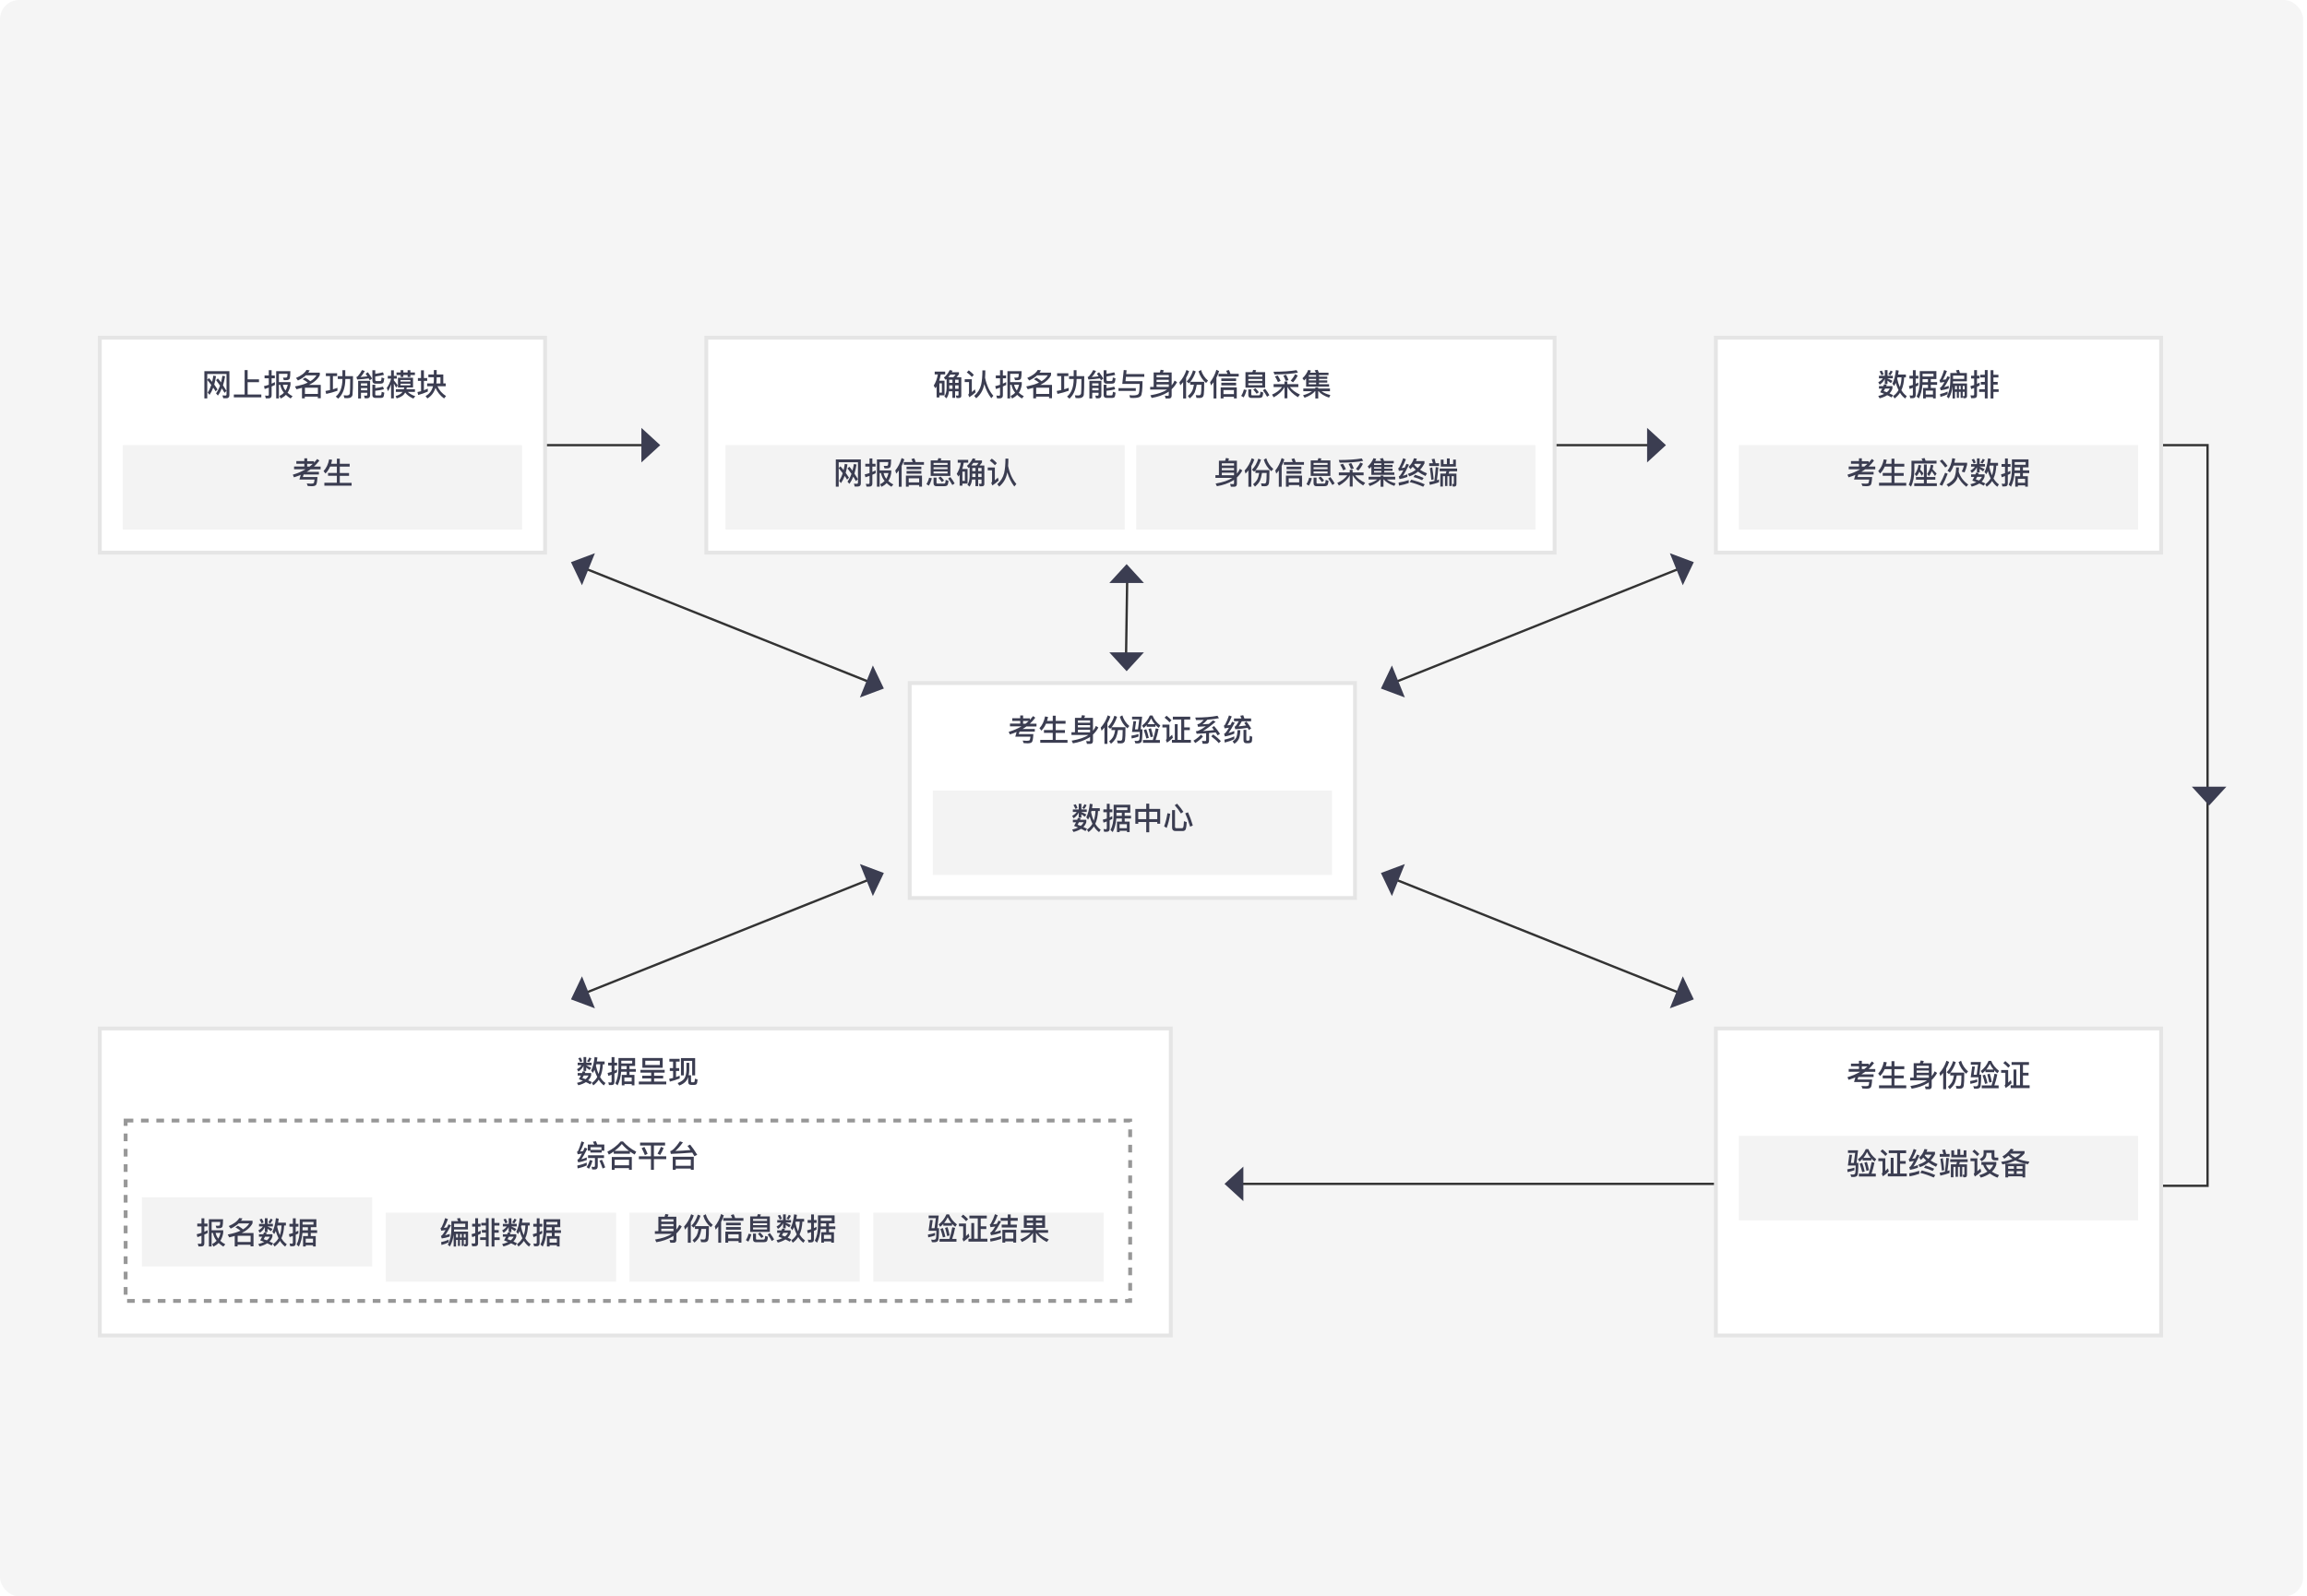 <svg width="601" height="416" viewBox="0 0 601 416" fill="none" xmlns="http://www.w3.org/2000/svg">
<rect width="600" height="416" rx="5" fill="#F5F5F5"/>
<g filter="url(#filter0_d_530_402)">
<path d="M323 304.5H453" stroke="#333333" stroke-width="0.6"/>
<path fill-rule="evenodd" clip-rule="evenodd" d="M319 304.5L323.91 300V309L319 304.5Z" fill="#3B3D51"/>
<path d="M168 112H142" stroke="#333333" stroke-width="0.6"/>
<path fill-rule="evenodd" clip-rule="evenodd" d="M172 112L167.09 116.5V107.5L172 112Z" fill="#3B3D51"/>
<path d="M430 112H404" stroke="#333333" stroke-width="0.6"/>
<path fill-rule="evenodd" clip-rule="evenodd" d="M434 112L429.09 116.5V107.5L434 112Z" fill="#3B3D51"/>
<path d="M142 84H26V140H142V84Z" fill="black"/>
<path d="M142 84H26V140H142V84Z" fill="white" stroke="#E5E5E5"/>
<g filter="url(#filter1_d_530_402)">
<path fill-rule="evenodd" clip-rule="evenodd" d="M32 108H136V130H32V108Z" fill="#F3F3F3"/>
</g>
<path d="M79.28 116.19V115.43H80.03V116.19H81.8V116.58C82.1 116.26 82.38 115.93 82.64 115.6L83.2 116.02C82.78 116.59 82.31 117.11 81.79 117.58H83.52V118.3H80.91C80.58 118.53 80.25 118.76 79.9 118.96H83.08V119.64H79.11L78.89 120.3H82.7C82.64 121.47 82.52 122.16 82.32 122.38C82.13 122.59 81.74 122.7 81.17 122.7C80.79 122.7 80.46 122.68 80.17 122.64L79.92 121.98C80.33 122.01 80.69 122.04 81.01 122.04C81.4 122.04 81.65 121.98 81.75 121.86C81.83 121.73 81.89 121.43 81.94 120.96H78L78.34 119.74C77.78 119.98 77.2 120.2 76.58 120.38L76.28 119.7C77.53 119.33 78.63 118.86 79.61 118.28H76.61V117.56H79.28V116.86H77.2V116.16H79.28V116.19ZM81.49 116.88H80.03V117.58H80.67C80.96 117.35 81.24 117.12 81.49 116.88Z" fill="#3B3D51"/>
<path d="M84.79 119.39L84.29 118.76C85.01 118 85.5 116.98 85.75 115.69L86.53 115.83C86.45 116.2 86.36 116.54 86.27 116.86H87.76V115.52H88.52V116.86H91.09V117.6H88.52V119.26H90.93V120H88.52V121.82H91.6V122.57H84.5V121.8H87.75V119.98H85.46V119.24H87.75V117.58H86C85.68 118.31 85.28 118.91 84.79 119.39Z" fill="#3B3D51"/>
<path d="M58.16 99.78L57.96 99.04L58.71 99.07C58.9 99.07 59.01 98.97 59.01 98.79V93.45H53.99V99.82H53.24V92.72H59.76V98.96C59.76 99.5 59.49 99.78 58.96 99.78H58.16ZM55.55 97.02C55.28 97.74 54.96 98.36 54.59 98.89L54.1 98.3C54.48 97.73 54.79 97.07 55.04 96.31C54.7 95.85 54.35 95.41 53.98 94.98L54.44 94.52C54.7 94.79 54.97 95.12 55.27 95.5C55.39 95 55.49 94.46 55.57 93.89L56.27 94.01C56.15 94.81 56 95.55 55.81 96.21C56.08 96.59 56.37 97.02 56.67 97.48L56.17 97.98C55.98 97.64 55.77 97.32 55.55 97.02ZM57.8 97.21C57.5 97.93 57.16 98.55 56.76 99.08L56.28 98.5C56.7 97.92 57.04 97.25 57.32 96.48C56.98 95.98 56.64 95.51 56.29 95.06L56.76 94.61C57.02 94.9 57.29 95.24 57.58 95.65C57.72 95.11 57.84 94.52 57.94 93.92L58.64 94.04C58.5 94.91 58.31 95.7 58.09 96.41C58.38 96.85 58.68 97.33 59 97.86L58.49 98.36C58.26 97.96 58.03 97.58 57.8 97.21Z" fill="#3B3D51"/>
<path d="M64.51 92.44V94.85H67.47V95.59H64.51V98.8H68.08V99.54H60.92V98.8H63.73V92.44H64.51Z" fill="#3B3D51"/>
<path d="M71.62 96.32C71.33 96.46 71.05 96.59 70.76 96.71V99C70.76 99.53 70.5 99.8 69.99 99.8H69.24L69.06 99.07C69.29 99.1 69.51 99.12 69.72 99.12C69.91 99.12 70.02 99.02 70.02 98.82V97.01C69.67 97.14 69.32 97.26 68.96 97.37L68.77 96.62C69.19 96.52 69.61 96.41 70.02 96.27V94.58H68.92V93.85H70.02V92.47H70.76V93.85H71.59V94.58H70.76V95.98C71.05 95.85 71.34 95.72 71.62 95.57V96.32ZM72.67 99.82H71.95V92.72H75.64C75.64 93.66 75.58 94.29 75.49 94.6C75.39 94.9 75.07 95.06 74.53 95.06H73.93L73.72 94.4C73.84 94.4 73.99 94.41 74.18 94.41C74.36 94.41 74.51 94.4 74.6 94.39C74.68 94.37 74.75 94.31 74.8 94.23C74.86 94.11 74.89 93.84 74.9 93.41H72.66V95.58H75.68V96.24C75.55 97.06 75.3 97.77 74.91 98.34C75.28 98.68 75.71 98.98 76.22 99.25L75.71 99.84C75.23 99.54 74.82 99.22 74.48 98.89C74.11 99.28 73.66 99.6 73.15 99.85L72.78 99.19C73.24 98.97 73.64 98.68 73.96 98.33C73.45 97.7 73.14 97.02 73.01 96.28H72.66V99.82H72.67ZM74.39 97.77C74.65 97.34 74.85 96.83 74.97 96.27H73.7C73.8 96.82 74.03 97.31 74.39 97.77Z" fill="#3B3D51"/>
<path d="M79.43 99.8H78.67V97.06C78.22 97.2 77.74 97.32 77.24 97.44L76.84 96.7C78.18 96.44 79.29 96.12 80.18 95.7C79.84 95.43 79.4 95.13 78.85 94.82L79.51 94.41C80.07 94.75 80.51 95.07 80.84 95.34C81.57 94.9 82.1 94.39 82.45 93.81H79.68C79.14 94.31 78.46 94.75 77.62 95.15L77.11 94.49C78.46 93.91 79.37 93.22 79.85 92.4L80.68 92.5C80.57 92.71 80.45 92.91 80.31 93.1H83.31V93.77C82.79 94.79 81.85 95.63 80.5 96.3H83.56V99.78H82.79V99.36H79.41V99.8H79.43ZM82.82 97.03H79.44V98.65H82.82V97.03Z" fill="#3B3D51"/>
<path d="M84.89 94V93.27H87.82V94H86.73V97.45C87.13 97.33 87.52 97.2 87.91 97.06V97.82C86.99 98.15 86.02 98.43 84.98 98.65L84.79 97.88C85.19 97.82 85.58 97.74 85.97 97.65V94H84.89ZM89.95 92.47V94.02H91.96C91.96 96.63 91.92 98.24 91.84 98.86C91.74 99.46 91.27 99.76 90.46 99.76C90.32 99.76 90.06 99.74 89.7 99.72L89.52 99.01C89.84 99.03 90.11 99.05 90.34 99.05C90.8 99.05 91.07 98.87 91.14 98.51C91.19 98.13 91.21 96.89 91.23 94.76H89.97V94.78C89.94 97.1 89.31 98.8 88.1 99.89L87.48 99.34C88.62 98.4 89.19 96.88 89.21 94.78V94.76H88V94.02H89.21V92.47H89.95Z" fill="#3B3D51"/>
<path d="M96.93 94.65L96.31 95.1C96.23 94.94 96.14 94.77 96.05 94.6C95.22 94.73 94.22 94.82 93.05 94.89L92.84 94.26C92.98 94.21 93.09 94.15 93.18 94.07C93.67 93.53 94.04 92.98 94.3 92.44L95.03 92.66C94.69 93.32 94.32 93.84 93.9 94.24C94.46 94.21 95.07 94.14 95.71 94.06C95.57 93.84 95.41 93.61 95.25 93.38L95.84 93C96.31 93.63 96.67 94.19 96.93 94.65ZM94.04 99.84H93.3V95.23H96.42V98.96C96.42 99.51 96.16 99.79 95.64 99.79H95.02L94.84 99.08L95.41 99.11C95.59 99.11 95.69 99.01 95.69 98.8V98.35H94.04V99.84ZM95.68 95.89H94.03V96.51H95.68V95.89ZM94.04 97.71H95.69V97.13H94.04V97.71ZM97.84 95.99C97.28 95.99 97.01 95.69 97.01 95.08V92.48H97.76V93.42C98.58 93.29 99.26 93.16 99.77 93.02L100.02 93.69C99.36 93.84 98.61 93.98 97.76 94.11V94.91C97.76 95.17 97.86 95.3 98.05 95.3H99C99.13 95.3 99.22 95.26 99.27 95.18C99.33 95.08 99.38 94.81 99.4 94.36L100.11 94.59C100.05 95.25 99.93 95.65 99.79 95.79C99.65 95.91 99.43 95.97 99.14 95.97H97.84V95.99ZM97.76 98.81C97.76 98.95 97.85 99.03 98.04 99.03H99.01C99.14 99.03 99.23 98.99 99.29 98.92C99.35 98.82 99.4 98.55 99.43 98.1L100.12 98.32C100.06 98.99 99.95 99.39 99.81 99.52C99.67 99.64 99.46 99.7 99.16 99.7H97.83C97.29 99.7 97.01 99.45 97.01 98.97V96.26H97.76V97.14C98.51 97.06 99.18 96.92 99.77 96.75L100.02 97.43C99.32 97.62 98.56 97.75 97.76 97.83V98.81Z" fill="#3B3D51"/>
<path d="M102.6 99.8H101.88V96.18C101.66 96.82 101.4 97.4 101.09 97.94L100.76 97.1C101.26 96.4 101.64 95.61 101.88 94.73V94.66H101.02V93.96H101.88V92.49H102.6V93.96H103.38V94.66H102.6V95.11C102.93 95.49 103.26 95.93 103.61 96.41L103.21 97.01C102.98 96.58 102.78 96.23 102.6 95.94V99.8ZM105.27 98.72C104.9 99.18 104.25 99.55 103.33 99.82L103.07 99.2C103.84 98.98 104.4 98.68 104.73 98.29C104.78 98.23 104.82 98.18 104.85 98.13H103.12V97.44H105.19C105.24 97.29 105.28 97.13 105.31 96.97H103.67V94.44H107.6V96.97H105.98L105.88 97.44H108.1V98.13H106.25C106.7 98.58 107.35 98.95 108.19 99.25L107.68 99.86C106.72 99.44 106.01 98.92 105.56 98.28C105.47 98.43 105.38 98.58 105.27 98.72ZM104.37 93.06V92.47H105.08V93.06H106.19V92.47H106.91V93.06H108.09V93.73H106.91V94.24H106.19V93.73H105.08V94.24H104.37V93.73H103.29V93.06H104.37ZM106.91 95.43V95.03H104.34V95.43H106.91ZM106.91 95.99H104.34V96.4H106.91V95.99Z" fill="#3B3D51"/>
<path d="M109.68 94.51V92.49H110.43V94.51H111.29V95.25H110.43V97.69C110.77 97.56 111.11 97.42 111.45 97.27V98.03C110.67 98.39 109.84 98.69 108.94 98.93L108.75 98.16C109.07 98.1 109.38 98.02 109.69 97.94V95.25H108.87V94.51H109.68ZM111.33 99.83L110.87 99.21C111.86 98.67 112.5 97.82 112.81 96.64H111.27V95.91H112.95C113 95.57 113.02 95.23 113.02 94.86V94.31H111.6V93.58H113.02V92.44H113.76V93.58H115.48V95.91H116.11V96.64H113.96C114.42 97.7 115.18 98.55 116.2 99.21L115.68 99.83C114.67 99.09 113.93 98.17 113.45 97.06C113.06 98.31 112.35 99.23 111.33 99.83ZM113.75 94.7C113.75 95.13 113.73 95.54 113.68 95.92H114.74V94.32H113.76V94.7H113.75Z" fill="#3B3D51"/>
<path fill-rule="evenodd" clip-rule="evenodd" d="M26 264H305V344H26V264Z" fill="black"/>
<path fill-rule="evenodd" clip-rule="evenodd" d="M26 264H305V344H26V264Z" fill="white" stroke="#E5E5E5"/>
<path fill-rule="evenodd" clip-rule="evenodd" d="M32.73 288H294.42V335H32.73V288Z" fill="white" stroke="#979797" stroke-dasharray="2 2"/>
<path fill-rule="evenodd" clip-rule="evenodd" d="M36.97 308H96.97V326H36.97V308Z" fill="#F3F3F3"/>
<path d="M152.18 293.69C151.84 294.67 151.48 295.47 151.13 296.08C151.39 296.04 151.66 295.99 151.91 295.94C152.04 295.67 152.17 295.37 152.31 295.05L153.01 295.31C152.39 296.57 151.87 297.5 151.46 298.08C151.92 297.96 152.39 297.8 152.86 297.61V298.29C152.07 298.59 151.32 298.79 150.61 298.88L150.42 298.21C150.56 298.15 150.67 298.08 150.76 298C150.98 297.73 151.26 297.26 151.6 296.59C151.25 296.65 150.88 296.73 150.5 296.79L150.32 296.13C150.43 296.08 150.54 295.99 150.62 295.87C150.95 295.13 151.24 294.31 151.48 293.42L152.18 293.69ZM152.85 299.69C152.16 300.02 151.38 300.28 150.49 300.47L150.39 299.72C151.33 299.53 152.15 299.27 152.85 298.95V299.69ZM154.35 298.43C154.14 299.25 153.84 299.96 153.45 300.56L152.82 300.15C153.2 299.57 153.48 298.95 153.65 298.29L154.35 298.43ZM157.42 295.86H156.75V296.34H153.8V295.86H153.13V294.25H154.82C154.72 293.99 154.6 293.74 154.47 293.51L155.25 293.38C155.36 293.64 155.47 293.92 155.59 294.24H157.43V295.86H157.42ZM154.27 300.75L154.12 300.03C154.33 300.06 154.54 300.09 154.73 300.09C154.91 300.09 154.99 299.95 154.99 299.7V297.77H153.19V297.05H157.35V297.77H155.72V299.88C155.72 300.46 155.47 300.75 154.98 300.75H154.27ZM156.68 295.64V294.94H153.84V295.64H156.68ZM157.66 300.2L156.99 300.5C156.73 299.72 156.46 299.03 156.17 298.44L156.82 298.22C157.13 298.83 157.42 299.5 157.66 300.2Z" fill="#3B3D51"/>
<path d="M162.28 293.43C163.29 294.56 164.44 295.46 165.75 296.12L165.34 296.85C164.9 296.61 164.48 296.35 164.1 296.08V296.65H159.89V296.07C159.49 296.36 159.07 296.62 158.62 296.87L158.22 296.13C159.62 295.41 160.79 294.51 161.71 293.44H162.28V293.43ZM164.6 300.82H163.86V300.39H160.12V300.82H159.38V297.5H164.59V300.82H164.6ZM163.88 295.91C163.18 295.38 162.54 294.78 161.99 294.11C161.45 294.77 160.82 295.36 160.09 295.91H163.88ZM163.87 299.66V298.2H160.13V299.66H163.87Z" fill="#3B3D51"/>
<path d="M173.26 293.75V294.49H170.35V297.32H173.56V298.05H170.35V300.82H169.58V298.05H166.43V297.32H169.58V294.49H166.75V293.75H173.26ZM168.71 296.66L168 297.01C167.74 296.34 167.46 295.74 167.16 295.21L167.87 294.87C168.16 295.41 168.44 296 168.71 296.66ZM172.88 295.16C172.65 295.78 172.34 296.37 171.98 296.97L171.29 296.62C171.67 296.01 171.96 295.42 172.19 294.84L172.88 295.16Z" fill="#3B3D51"/>
<path d="M174.6 295.97C175.21 295.83 176.05 294.98 177.12 293.41L177.91 293.68C177.26 294.58 176.61 295.33 175.94 295.93C177.3 295.88 178.61 295.79 179.88 295.67C179.62 295.29 179.36 294.93 179.1 294.6L179.79 294.27C180.44 295.07 181.05 295.95 181.64 296.92L180.9 297.29C180.71 296.95 180.52 296.64 180.34 296.35C178.67 296.49 176.81 296.61 174.76 296.69L174.6 295.97ZM180.73 300.83H179.96V300.5H176.03V300.83H175.26V297.43H180.73V300.83ZM179.96 299.78V298.16H176.03V299.78H179.96Z" fill="#3B3D51"/>
<path d="M54.09 317.32C53.8 317.46 53.52 317.59 53.23 317.71V320C53.23 320.53 52.97 320.8 52.46 320.8H51.71L51.53 320.07C51.76 320.1 51.98 320.12 52.19 320.12C52.38 320.12 52.49 320.02 52.49 319.82V318.01C52.14 318.14 51.79 318.26 51.43 318.37L51.24 317.62C51.66 317.52 52.08 317.41 52.49 317.27V315.58H51.39V314.85H52.49V313.47H53.23V314.85H54.06V315.58H53.23V316.98C53.52 316.85 53.81 316.72 54.09 316.57V317.32ZM55.14 320.82H54.42V313.72H58.11C58.11 314.66 58.05 315.29 57.96 315.6C57.86 315.9 57.54 316.06 57 316.06H56.4L56.19 315.4C56.31 315.4 56.46 315.41 56.65 315.41C56.83 315.41 56.98 315.4 57.07 315.39C57.15 315.37 57.22 315.31 57.27 315.23C57.33 315.11 57.36 314.84 57.37 314.41H55.13V316.58H58.15V317.24C58.02 318.06 57.77 318.77 57.38 319.34C57.75 319.68 58.18 319.98 58.69 320.25L58.18 320.84C57.7 320.54 57.29 320.22 56.95 319.89C56.58 320.28 56.13 320.6 55.62 320.85L55.25 320.19C55.71 319.97 56.11 319.68 56.43 319.33C55.92 318.7 55.61 318.02 55.48 317.28H55.13V320.82H55.14ZM56.87 318.77C57.13 318.34 57.33 317.83 57.45 317.27H56.17C56.28 317.82 56.51 318.31 56.87 318.77Z" fill="#3B3D51"/>
<path d="M61.91 320.8H61.15V318.06C60.7 318.2 60.22 318.32 59.72 318.44L59.32 317.7C60.66 317.44 61.77 317.12 62.66 316.7C62.32 316.43 61.88 316.13 61.33 315.82L61.99 315.41C62.55 315.75 62.99 316.07 63.32 316.34C64.05 315.9 64.58 315.39 64.93 314.81H62.16C61.62 315.31 60.94 315.75 60.1 316.15L59.59 315.49C60.94 314.91 61.85 314.22 62.33 313.4L63.16 313.5C63.05 313.71 62.93 313.91 62.79 314.1H65.79V314.77C65.27 315.79 64.33 316.63 62.98 317.3H66.04V320.78H65.27V320.36H61.89V320.8H61.91ZM65.29 318.03H61.91V319.65H65.29V318.03Z" fill="#3B3D51"/>
<path d="M69.48 317.24C69.43 317.37 69.39 317.49 69.34 317.62H70.97V318.24C70.83 318.72 70.57 319.14 70.2 319.51C70.53 319.65 70.85 319.81 71.15 319.97L70.74 320.56C70.43 320.37 70.05 320.18 69.61 319.98C69.08 320.32 68.42 320.6 67.63 320.8L67.28 320.18C67.88 320.04 68.4 319.86 68.83 319.64C68.5 319.5 68.15 319.37 67.78 319.22C67.97 318.88 68.15 318.57 68.3 318.27H67.46V317.62H68.59C68.65 317.46 68.71 317.3 68.76 317.16L69.48 317.24ZM69 314.92V313.45H69.7V314.92H71.09V315.58H69.7V315.62C70.12 315.8 70.56 316 70.99 316.24L70.59 316.84C70.24 316.56 69.94 316.34 69.69 316.18V317.08H69V315.73C68.74 316.31 68.3 316.81 67.68 317.24L67.3 316.62C67.86 316.3 68.25 315.96 68.49 315.59H67.48V314.93H69V314.92ZM68.68 314.54L68.14 314.79C67.98 314.41 67.8 314.06 67.62 313.77L68.22 313.57C68.39 313.87 68.54 314.19 68.68 314.54ZM70.29 318.26H69.05C68.94 318.48 68.82 318.7 68.69 318.91C68.97 319.01 69.24 319.1 69.51 319.21C69.86 318.94 70.12 318.62 70.29 318.26ZM71.04 313.81C70.88 314.15 70.68 314.48 70.43 314.81L69.9 314.54C70.16 314.2 70.36 313.88 70.5 313.56L71.04 313.81ZM71.84 316.78C71.71 317.07 71.58 317.34 71.44 317.58L70.96 316.99C71.41 316.11 71.71 314.93 71.87 313.44L72.61 313.57C72.56 313.94 72.51 314.28 72.45 314.61H74.48V315.34H74.02C73.97 316.64 73.73 317.76 73.3 318.67C73.7 319.33 74.16 319.85 74.71 320.22L74.29 320.84C73.77 320.46 73.32 319.97 72.94 319.35C72.56 319.93 72.09 320.43 71.53 320.83L71.14 320.2C71.73 319.8 72.2 319.29 72.56 318.66C72.28 318.1 72.04 317.47 71.84 316.78ZM72.21 315.69C72.39 316.52 72.62 317.25 72.9 317.87C73.16 317.13 73.31 316.29 73.34 315.33H72.31C72.28 315.46 72.24 315.58 72.21 315.69Z" fill="#3B3D51"/>
<path d="M75.61 320.75L75.45 320.03C75.65 320.06 75.84 320.09 76.03 320.09C76.21 320.09 76.3 319.99 76.3 319.78V318.06C76.01 318.16 75.73 318.26 75.45 318.36L75.26 317.61C75.61 317.53 75.96 317.43 76.3 317.31V315.65H75.4V314.92H76.3V313.47H77.04V314.92H77.74V315.65H77.04V317.02C77.26 316.92 77.5 316.8 77.72 316.68V317.42C77.49 317.53 77.26 317.64 77.04 317.75V319.96C77.04 320.49 76.78 320.75 76.29 320.75H75.61ZM77.86 320.83L77.27 320.3C77.81 319.27 78.08 317.94 78.09 316.32V313.71H82.42V315.78H80.96V316.58H82.61V317.28H80.96V318.1H82.25V320.82H81.55V320.48H79.65V320.82H78.95V318.1H80.23V317.28H78.79C78.68 318.62 78.37 319.81 77.86 320.83ZM78.82 315.79V316.33C78.82 316.42 78.81 316.51 78.81 316.59H80.22V315.79H78.82ZM78.82 314.41V315.11H81.67V314.41H78.82ZM81.54 319.81V318.78H79.64V319.81H81.54Z" fill="#3B3D51"/>
<g filter="url(#filter2_d_530_402)">
<path fill-rule="evenodd" clip-rule="evenodd" d="M100.5 308H160.5V326H100.5V308Z" fill="#F3F3F3"/>
</g>
<path d="M116.7 313.69C116.36 314.63 116 315.39 115.64 315.98C115.91 315.95 116.18 315.9 116.45 315.85C116.58 315.6 116.71 315.34 116.84 315.05L117.5 315.29C116.88 316.49 116.36 317.36 115.95 317.9C116.35 317.81 116.76 317.69 117.17 317.55V318.22C116.43 318.47 115.74 318.64 115.08 318.72L114.87 318.05C115.01 318 115.12 317.93 115.21 317.83C115.44 317.57 115.73 317.14 116.07 316.53C115.7 316.59 115.33 316.65 114.95 316.71L114.76 316.03C114.88 315.98 114.98 315.89 115.07 315.75C115.41 315.05 115.72 314.27 115.97 313.42L116.7 313.69ZM116.89 319.72C116.34 320.01 115.71 320.24 115.01 320.42L114.91 319.68C115.66 319.52 116.32 319.3 116.88 319.02V319.72H116.89ZM120.99 320.79L120.83 320.21L121.14 320.23C121.25 320.23 121.31 320.16 121.31 320.03V319.09H120.82V320.66H120.28V319.09H119.83V320.66H119.29V319.09H118.8V320.83H118.18V317.69C118.04 318.86 117.71 319.9 117.2 320.82L116.66 320.34C117.27 319.28 117.58 317.9 117.59 316.22V314.21H119.36C119.26 313.96 119.16 313.73 119.05 313.52L119.83 313.39C119.93 313.63 120.01 313.9 120.1 314.21H121.9V316.38H118.29L118.27 316.93H121.94V320.18C121.94 320.58 121.73 320.79 121.33 320.79H120.99ZM118.29 314.88V315.74H121.21V314.88H118.29ZM119.3 318.47V317.57H118.81V318.47H119.3ZM119.84 318.47H120.29V317.57H119.84V318.47ZM120.82 318.47H121.31V317.57H120.82V318.47Z" fill="#3B3D51"/>
<path d="M123.01 320.75L122.84 320.01C123.06 320.03 123.27 320.05 123.47 320.05C123.69 320.05 123.8 319.97 123.8 319.81V318.1C123.54 318.2 123.29 318.29 123.02 318.37L122.84 317.6C123.16 317.53 123.48 317.44 123.8 317.33V315.63H123V314.9H123.8V313.45H124.54V314.9H125.19V315.63H124.54V317.03C124.77 316.92 125 316.81 125.23 316.69V317.47C125.01 317.58 124.77 317.69 124.54 317.8V320C124.54 320.5 124.27 320.75 123.74 320.75H123.01ZM127.3 313.45V320.82H126.57V319.12H125.08V318.43H126.57V317.21H125.53V316.52H126.57V315.35H125.38V314.66H126.57V313.44H127.3V313.45ZM128.81 313.45V314.67H130.11V315.36H128.81V316.53H129.92V317.22H128.81V318.44H130.17V319.13H128.81V320.83H128.07V313.46H128.81V313.45Z" fill="#3B3D51"/>
<path d="M133.01 317.24C132.96 317.37 132.92 317.49 132.87 317.62H134.5V318.24C134.36 318.72 134.1 319.14 133.73 319.51C134.06 319.65 134.38 319.81 134.68 319.97L134.27 320.56C133.96 320.37 133.58 320.18 133.14 319.98C132.61 320.32 131.95 320.6 131.16 320.8L130.81 320.18C131.41 320.04 131.93 319.86 132.36 319.64C132.03 319.5 131.68 319.37 131.31 319.22C131.5 318.88 131.68 318.57 131.83 318.27H131V317.62H132.13C132.19 317.46 132.25 317.3 132.3 317.16L133.01 317.24ZM132.53 314.92V313.45H133.23V314.92H134.62V315.58H133.23V315.62C133.65 315.8 134.09 316 134.52 316.24L134.12 316.84C133.77 316.56 133.47 316.34 133.22 316.18V317.08H132.52V315.73C132.26 316.31 131.82 316.81 131.2 317.24L130.82 316.62C131.38 316.3 131.77 315.96 132.01 315.59H131V314.93H132.53V314.92ZM132.21 314.54L131.67 314.79C131.51 314.41 131.33 314.06 131.15 313.77L131.75 313.57C131.92 313.87 132.07 314.19 132.21 314.54ZM133.82 318.26H132.58C132.47 318.48 132.35 318.7 132.22 318.91C132.5 319.01 132.77 319.1 133.04 319.21C133.39 318.94 133.65 318.62 133.82 318.26ZM134.57 313.81C134.41 314.15 134.21 314.48 133.96 314.81L133.43 314.54C133.69 314.2 133.89 313.88 134.03 313.56L134.57 313.81ZM135.37 316.78C135.24 317.07 135.11 317.34 134.97 317.58L134.49 316.99C134.94 316.11 135.24 314.93 135.4 313.44L136.14 313.57C136.09 313.94 136.04 314.28 135.98 314.61H138.01V315.34H137.55C137.5 316.64 137.26 317.76 136.83 318.67C137.23 319.33 137.69 319.85 138.24 320.22L137.82 320.84C137.3 320.46 136.85 319.97 136.47 319.35C136.09 319.93 135.62 320.43 135.06 320.83L134.67 320.2C135.26 319.8 135.73 319.29 136.09 318.66C135.81 318.1 135.57 317.47 135.37 316.78ZM135.74 315.69C135.92 316.52 136.15 317.25 136.43 317.87C136.69 317.13 136.84 316.29 136.87 315.33H135.84C135.81 315.46 135.77 315.58 135.74 315.69Z" fill="#3B3D51"/>
<path d="M139.14 320.75L138.98 320.03C139.18 320.06 139.37 320.09 139.56 320.09C139.74 320.09 139.83 319.99 139.83 319.78V318.06C139.54 318.16 139.26 318.26 138.98 318.36L138.79 317.61C139.14 317.53 139.49 317.43 139.83 317.31V315.65H138.93V314.92H139.83V313.47H140.57V314.92H141.27V315.65H140.57V317.02C140.79 316.92 141.03 316.8 141.25 316.68V317.42C141.02 317.53 140.79 317.64 140.57 317.75V319.96C140.57 320.49 140.31 320.75 139.82 320.75H139.14ZM141.39 320.83L140.8 320.3C141.34 319.27 141.61 317.94 141.62 316.32V313.71H145.95V315.78H144.49V316.58H146.14V317.28H144.49V318.1H145.78V320.82H145.08V320.48H143.18V320.82H142.48V318.1H143.76V317.28H142.32C142.21 318.62 141.9 319.81 141.39 320.83ZM142.35 315.79V316.33C142.35 316.42 142.34 316.51 142.34 316.59H143.75V315.79H142.35ZM142.35 314.41V315.11H145.2V314.41H142.35ZM145.07 319.81V318.78H143.17V319.81H145.07Z" fill="#3B3D51"/>
<g filter="url(#filter3_d_530_402)">
<path fill-rule="evenodd" clip-rule="evenodd" d="M163.97 308H223.97V326H163.97V308Z" fill="#F3F3F3"/>
</g>
<path d="M174.14 312.48C174.09 312.69 174.02 312.88 173.93 313.06H176.2V316.43C176.54 316.02 176.79 315.61 176.96 315.17L177.61 315.58C177.23 316.29 176.75 316.91 176.2 317.42V319.07C176.2 319.58 175.96 319.84 175.49 319.84H174.63L174.43 319.11L175.24 319.15C175.38 319.15 175.45 319.06 175.45 318.9V318.04L175.04 318.3C173.93 318.96 172.58 319.43 170.99 319.7L170.65 319.01C172.63 318.66 174.09 318.16 175 317.52H170.6V316.82H171.51V313.05H173.13C173.22 312.83 173.29 312.59 173.34 312.35L174.14 312.48ZM175.45 314.33V313.73H172.27V314.33H175.45ZM175.45 315.54V314.96H172.27V315.54H175.45ZM175.45 316.83V316.18H172.27V316.83H175.45Z" fill="#3B3D51"/>
<path d="M180.74 312.72C180.54 313.32 180.28 313.89 179.96 314.45V319.84H179.19V315.58C178.96 315.87 178.71 316.15 178.45 316.42L178.21 315.62C179.04 314.7 179.65 313.63 180.05 312.41L180.74 312.72ZM181.04 316.24V315.54C180.93 315.67 180.81 315.8 180.7 315.91L180.12 315.4C180.86 314.68 181.42 313.71 181.79 312.51L182.49 312.79C182.11 313.91 181.64 314.81 181.07 315.5H184.68C184.68 317.29 184.64 318.4 184.56 318.83C184.48 319.41 184.13 319.71 183.5 319.71C183.33 319.71 183.05 319.69 182.65 319.68L182.47 318.96C182.82 318.99 183.13 319.01 183.38 319.01C183.64 319.01 183.8 318.83 183.84 318.48C183.89 318.26 183.92 317.5 183.94 316.24H182.73C182.59 317.07 182.41 317.74 182.19 318.26C181.9 318.83 181.47 319.34 180.9 319.8L180.41 319.18C180.89 318.8 181.26 318.37 181.51 317.91C181.72 317.49 181.88 316.93 181.99 316.25H181.04V316.24ZM185.68 315.19L185.17 315.79C184.23 315.01 183.57 314.01 183.2 312.78L183.85 312.41C184.2 313.55 184.81 314.47 185.68 315.19Z" fill="#3B3D51"/>
<path d="M186.45 316.43L186.2 315.61C186.94 314.68 187.49 313.6 187.85 312.36L188.56 312.7C188.38 313.29 188.14 313.87 187.86 314.42V319.84H187.12V315.61C186.91 315.88 186.69 316.15 186.45 316.43ZM190.76 313.41C190.66 313.14 190.54 312.87 190.4 312.62L191.13 312.42C191.3 312.78 191.43 313.11 191.51 313.41H193.67V314.12H188.42V313.41H190.76ZM193.16 319.82H192.42V319.4H189.7V319.82H188.96V316.93H193.15V319.82H193.16ZM192.99 314.61V315.29H189.14V314.61H192.99ZM192.99 315.74V316.43H189.14V315.74H192.99ZM192.43 318.7V317.64H189.71V318.7H192.43Z" fill="#3B3D51"/>
<path d="M195.73 317.63C195.54 318.37 195.28 319.01 194.95 319.56L194.31 319.15C194.65 318.64 194.88 318.08 195.01 317.49L195.73 317.63ZM197.21 312.99C197.31 312.79 197.38 312.59 197.43 312.38L198.22 312.48C198.17 312.66 198.1 312.82 198.02 312.98H200.55V317.02H195.43V312.98H197.21V312.99ZM196.96 319.7C196.43 319.7 196.17 319.44 196.17 318.93V317.47H196.94V318.77C196.94 318.93 197.02 319.02 197.18 319.02H198.85C199 319.02 199.11 318.98 199.16 318.9C199.25 318.8 199.3 318.52 199.33 318.05L200.06 318.28C200 318.96 199.88 319.37 199.71 319.51C199.55 319.63 199.32 319.69 199 319.69H196.96V319.7ZM199.83 314.15V313.64H196.18V314.15H199.83ZM199.83 315.25V314.75H196.18V315.25H199.83ZM199.83 315.86H196.18V316.38H199.83V315.86ZM198.92 318.21L198.35 318.61C198.13 318.27 197.83 317.91 197.45 317.51L198.01 317.17C198.4 317.56 198.71 317.9 198.92 318.21ZM201.67 318.97L201.07 319.39C200.8 318.88 200.44 318.32 199.98 317.69L200.57 317.32C201.05 317.95 201.41 318.5 201.67 318.97Z" fill="#3B3D51"/>
<path d="M204.48 316.24C204.43 316.37 204.39 316.49 204.34 316.62H205.97V317.24C205.83 317.72 205.57 318.14 205.2 318.51C205.53 318.65 205.85 318.81 206.15 318.97L205.74 319.56C205.43 319.37 205.05 319.18 204.61 318.98C204.08 319.32 203.42 319.6 202.63 319.8L202.28 319.18C202.88 319.04 203.4 318.86 203.83 318.64C203.5 318.5 203.15 318.37 202.78 318.22C202.97 317.88 203.15 317.57 203.3 317.27H202.46V316.62H203.59C203.65 316.46 203.71 316.3 203.76 316.16L204.48 316.24ZM204 313.92V312.45H204.7V313.92H206.09V314.58H204.7V314.62C205.12 314.8 205.56 315 205.99 315.24L205.59 315.84C205.24 315.56 204.94 315.34 204.69 315.18V316.08H204V314.73C203.74 315.31 203.3 315.81 202.68 316.24L202.3 315.62C202.86 315.3 203.25 314.96 203.49 314.59H202.48V313.93H204V313.92ZM203.68 313.54L203.14 313.79C202.98 313.41 202.8 313.06 202.62 312.77L203.22 312.57C203.39 312.87 203.54 313.19 203.68 313.54ZM205.29 317.26H204.05C203.94 317.48 203.82 317.7 203.69 317.91C203.97 318.01 204.24 318.1 204.51 318.21C204.86 317.94 205.12 317.62 205.29 317.26ZM206.04 312.81C205.88 313.15 205.68 313.48 205.43 313.81L204.9 313.54C205.16 313.2 205.36 312.88 205.5 312.56L206.04 312.81ZM206.84 315.78C206.71 316.07 206.58 316.34 206.44 316.58L205.96 315.99C206.41 315.11 206.71 313.93 206.87 312.44L207.61 312.57C207.56 312.94 207.51 313.28 207.45 313.61H209.48V314.34H209.02C208.97 315.64 208.73 316.76 208.3 317.67C208.7 318.33 209.16 318.85 209.71 319.22L209.29 319.84C208.77 319.46 208.32 318.97 207.94 318.35C207.56 318.93 207.09 319.43 206.53 319.83L206.14 319.2C206.73 318.8 207.2 318.29 207.56 317.66C207.28 317.1 207.04 316.47 206.84 315.78ZM207.21 314.69C207.39 315.52 207.62 316.25 207.9 316.87C208.16 316.13 208.31 315.29 208.34 314.33H207.31C207.28 314.46 207.24 314.58 207.21 314.69Z" fill="#3B3D51"/>
<path d="M210.61 319.75L210.45 319.03C210.65 319.06 210.84 319.09 211.03 319.09C211.21 319.09 211.3 318.99 211.3 318.78V317.06C211.01 317.16 210.73 317.26 210.45 317.36L210.26 316.61C210.61 316.53 210.96 316.43 211.3 316.31V314.65H210.4V313.92H211.3V312.47H212.04V313.92H212.74V314.65H212.04V316.02C212.26 315.92 212.5 315.8 212.72 315.68V316.42C212.49 316.53 212.26 316.64 212.04 316.75V318.96C212.04 319.49 211.78 319.75 211.29 319.75H210.61ZM212.86 319.83L212.27 319.3C212.81 318.27 213.08 316.94 213.09 315.32V312.71H217.42V314.78H215.96V315.58H217.61V316.28H215.96V317.1H217.25V319.82H216.55V319.48H214.65V319.82H213.95V317.1H215.23V316.28H213.79C213.68 317.62 213.37 318.81 212.86 319.83ZM213.82 314.79V315.33C213.82 315.42 213.81 315.51 213.81 315.59H215.22V314.79H213.82ZM213.82 313.41V314.11H216.67V313.41H213.82ZM216.54 318.81V317.78H214.64V318.81H216.54Z" fill="#3B3D51"/>
<g filter="url(#filter4_d_530_402)">
<path fill-rule="evenodd" clip-rule="evenodd" d="M227.5 308H287.5V326H227.5V308Z" fill="#F3F3F3"/>
</g>
<path d="M243.59 317.95C243.07 318.14 242.48 318.3 241.82 318.43L241.73 317.71C242.43 317.6 243.06 317.45 243.59 317.27V317.95ZM241.93 313.44V312.75H244.55L244.17 316.04H244.63C244.63 317.91 244.54 318.99 244.38 319.28C244.21 319.57 243.86 319.71 243.33 319.71C243.15 319.71 242.97 319.7 242.78 319.69L242.58 319.02C242.86 319.06 243.05 319.08 243.16 319.08C243.52 319.08 243.74 318.96 243.81 318.74C243.89 318.51 243.93 317.84 243.93 316.72H241.91L242.29 313.9L242.99 313.94L242.68 316.05H243.46L243.8 313.44H241.93ZM244.93 315.69L244.53 315.08C245.41 314.41 246.08 313.53 246.56 312.45H247.24C247.63 313.44 248.31 314.31 249.29 315.06L248.87 315.68C248.55 315.44 248.27 315.18 248.02 314.91V315.39H245.74V314.94C245.49 315.23 245.21 315.47 244.93 315.69ZM247.32 318.84C247.61 318.01 247.86 316.99 248.09 315.79L248.82 315.97C248.61 317.04 248.36 317.99 248.05 318.84H249.17V319.57H244.76V318.84H247.32ZM246.29 318.28L245.64 318.44C245.46 317.67 245.24 316.94 244.98 316.24L245.63 316.02C245.86 316.67 246.09 317.43 246.29 318.28ZM246.89 313.2C246.61 313.78 246.3 314.28 245.95 314.71H247.84C247.45 314.24 247.13 313.74 246.89 313.2ZM247.4 317.94L246.74 318.1C246.6 317.36 246.43 316.66 246.2 315.98L246.85 315.77C247.06 316.4 247.24 317.13 247.4 317.94Z" fill="#3B3D51"/>
<path d="M251.65 314.83V318.12C251.87 317.93 252.1 317.7 252.35 317.46L252.55 318.27C252.07 318.73 251.56 319.15 251.01 319.52L250.72 318.83C250.85 318.72 250.92 318.58 250.92 318.42V315.56H249.82V314.83H251.65ZM252.2 313.69L251.68 314.22C251.37 313.84 250.94 313.44 250.39 313.01L250.92 312.51C251.42 312.91 251.85 313.3 252.2 313.69ZM252.54 313.5V312.76H257.07V313.5H255.49V315.55H256.95V316.26H255.49V318.8H257.23V319.54H252.29V318.8H253.04V314.7H253.78V318.8H254.72V313.49H252.54V313.5Z" fill="#3B3D51"/>
<path d="M259.91 312.68C259.53 313.65 259.14 314.43 258.74 315.04C259.04 315.01 259.36 314.97 259.68 314.92C259.82 314.65 259.97 314.37 260.13 314.07L260.79 314.31C260.11 315.56 259.54 316.48 259.08 317.05C259.62 316.94 260.16 316.79 260.7 316.59V317.27C259.8 317.57 258.97 317.77 258.17 317.88L257.97 317.2C258.11 317.14 258.22 317.07 258.31 316.98C258.57 316.71 258.89 316.25 259.29 315.6C258.89 315.66 258.47 315.71 258.03 315.78L257.85 315.08C257.96 315.03 258.07 314.94 258.16 314.8C258.56 314.08 258.91 313.28 259.2 312.4L259.91 312.68ZM260.8 318.83C259.98 319.12 259.07 319.36 258.03 319.54L257.93 318.8C259.03 318.62 259.98 318.39 260.8 318.1V318.83ZM262.53 313.37V312.47H263.29V313.37H265.13V314.11H263.29V315.12H264.9V315.86H260.95V315.12H262.53V314.11H260.68V313.37H262.53ZM264.72 319.8H263.98V319.48H261.87V319.8H261.13V316.47H264.72V319.8ZM263.99 318.76V317.19H261.88V318.76H263.99Z" fill="#3B3D51"/>
<path d="M272.25 312.72V315.95H269.88V316.54H273.04V317.24H270.49C271.05 317.89 271.96 318.47 273.22 318.99L272.69 319.65C271.36 318.93 270.43 318.14 269.88 317.27V319.8H269.11V317.26C268.52 318.22 267.56 319.02 266.23 319.64L265.79 318.94C267.01 318.49 267.9 317.92 268.49 317.24H265.95V316.54H269.11V315.95H266.72V312.72H272.25ZM269.12 314.02V313.39H267.49V314.02H269.12ZM269.12 314.67H267.49V315.29H269.12V314.67ZM269.89 314.02H271.5V313.39H269.89V314.02ZM271.49 314.67H269.88V315.29H271.49V314.67Z" fill="#3B3D51"/>
<path d="M152.5 275.24C152.45 275.37 152.41 275.49 152.36 275.62H154V276.24C153.86 276.72 153.6 277.14 153.23 277.51C153.56 277.65 153.88 277.81 154.18 277.97L153.77 278.56C153.46 278.37 153.08 278.18 152.64 277.98C152.11 278.32 151.45 278.6 150.66 278.8L150.31 278.18C150.91 278.04 151.43 277.86 151.86 277.64C151.53 277.5 151.18 277.37 150.81 277.22C151 276.88 151.18 276.57 151.33 276.27H150.49V275.62H151.62C151.68 275.46 151.74 275.3 151.79 275.16L152.5 275.24ZM152.02 272.92V271.45H152.72V272.92H154.11V273.58H152.72V273.62C153.14 273.8 153.58 274 154.01 274.24L153.61 274.84C153.26 274.56 152.96 274.34 152.71 274.18V275.08H152.01V273.73C151.75 274.31 151.31 274.81 150.69 275.24L150.31 274.62C150.87 274.3 151.26 273.96 151.5 273.59H150.49V272.93H152.02V272.92ZM151.7 272.54L151.16 272.79C151 272.41 150.82 272.06 150.64 271.77L151.24 271.57C151.42 271.87 151.57 272.19 151.7 272.54ZM153.32 276.26H152.08C151.97 276.48 151.85 276.7 151.72 276.91C152 277.01 152.27 277.1 152.54 277.21C152.89 276.94 153.14 276.62 153.32 276.26ZM154.07 271.81C153.91 272.15 153.71 272.48 153.46 272.81L152.93 272.54C153.19 272.2 153.39 271.88 153.53 271.56L154.07 271.81ZM154.87 274.78C154.74 275.07 154.61 275.34 154.47 275.58L153.99 274.99C154.44 274.11 154.74 272.93 154.9 271.44L155.64 271.57C155.59 271.94 155.54 272.28 155.48 272.61H157.51V273.34H157.05C157 274.64 156.76 275.76 156.33 276.67C156.73 277.33 157.19 277.85 157.74 278.22L157.32 278.84C156.8 278.46 156.35 277.97 155.97 277.35C155.59 277.93 155.12 278.43 154.56 278.83L154.17 278.2C154.76 277.8 155.23 277.29 155.59 276.66C155.31 276.1 155.07 275.47 154.87 274.78ZM155.24 273.69C155.42 274.52 155.65 275.25 155.93 275.87C156.19 275.13 156.34 274.29 156.37 273.33H155.34C155.3 273.46 155.27 273.58 155.24 273.69Z" fill="#3B3D51"/>
<path d="M158.64 278.75L158.48 278.03C158.68 278.06 158.87 278.09 159.06 278.09C159.24 278.09 159.33 277.99 159.33 277.78V276.06C159.04 276.16 158.76 276.26 158.48 276.36L158.29 275.61C158.64 275.53 158.99 275.43 159.33 275.31V273.65H158.43V272.92H159.33V271.47H160.07V272.92H160.77V273.65H160.07V275.02C160.29 274.92 160.53 274.8 160.75 274.68V275.42C160.52 275.53 160.29 275.64 160.07 275.75V277.96C160.07 278.49 159.81 278.75 159.32 278.75H158.64ZM160.89 278.83L160.3 278.3C160.84 277.27 161.11 275.94 161.12 274.32V271.71H165.45V273.78H163.99V274.58H165.64V275.28H163.99V276.1H165.28V278.82H164.58V278.48H162.68V278.82H161.98V276.1H163.26V275.28H161.82C161.7 276.62 161.4 277.81 160.89 278.83ZM161.85 273.79V274.33C161.85 274.42 161.84 274.51 161.84 274.59H163.25V273.79H161.85ZM161.85 272.41V273.11H164.7V272.41H161.85ZM164.56 277.81V276.78H162.66V277.81H164.56Z" fill="#3B3D51"/>
<path d="M173.15 274.79V275.51H170.4V276.32H172.76V277.02H170.4V277.84H173.57V278.57H166.42V277.84H169.64V277.02H167.31V276.32H169.64V275.51H166.85V274.79H173.15ZM172.64 271.7V274.24H167.35V271.7H172.64ZM171.89 272.41H168.1V273.52H171.89V272.41Z" fill="#3B3D51"/>
<path d="M175.34 274.34V272.64H174.38V271.91H177.05V272.64H176.11V274.34H176.94V275.08H176.11V276.66C176.44 276.55 176.76 276.43 177.07 276.3V277.03C176.27 277.35 175.41 277.62 174.51 277.85L174.33 277.12C174.67 277.06 175.01 276.98 175.35 276.9V275.08H174.49V274.34H175.34ZM180.02 278.7C179.52 278.7 179.28 278.44 179.28 277.92V276.66C179.18 276.96 179.05 277.24 178.9 277.47C178.51 278.08 177.86 278.54 176.96 278.87L176.54 278.23C177.42 277.89 178.01 277.47 178.32 276.98C178.63 276.44 178.8 275.73 178.83 274.87V272.96H179.56V274.87C179.54 275.37 179.49 275.81 179.4 276.2H180.02V277.78C180.02 277.94 180.08 278.02 180.23 278.02H180.7C180.8 278.02 180.87 277.98 180.92 277.9C180.97 277.8 181.01 277.53 181.03 277.08L181.73 277.31C181.67 277.99 181.58 278.4 181.44 278.53C181.3 278.65 181.1 278.71 180.83 278.71H180.02V278.7ZM181.09 276.22H180.32V272.45H178.15V276.22H177.4V271.72H181.09V276.22Z" fill="#3B3D51"/>
<path d="M405 84H184V140H405V84Z" fill="black"/>
<path d="M405 84H184V140H405V84Z" fill="white" stroke="#E5E5E5"/>
<g filter="url(#filter5_d_530_402)">
<path fill-rule="evenodd" clip-rule="evenodd" d="M189 108H293V130H189V108Z" fill="#F3F3F3"/>
</g>
<path d="M222.66 122.78L222.46 122.04L223.21 122.07C223.4 122.07 223.51 121.97 223.51 121.79V116.45H218.49V122.82H217.74V115.72H224.26V121.96C224.26 122.5 223.99 122.78 223.46 122.78H222.66ZM220.05 120.02C219.78 120.74 219.46 121.36 219.09 121.89L218.6 121.3C218.98 120.73 219.29 120.07 219.54 119.31C219.2 118.85 218.85 118.41 218.48 117.98L218.94 117.52C219.2 117.79 219.47 118.12 219.77 118.5C219.89 118 219.99 117.46 220.07 116.89L220.77 117.01C220.65 117.81 220.5 118.55 220.31 119.21C220.58 119.59 220.87 120.02 221.17 120.48L220.67 120.98C220.48 120.64 220.27 120.32 220.05 120.02ZM222.3 120.21C222 120.93 221.66 121.55 221.26 122.08L220.78 121.5C221.2 120.92 221.54 120.25 221.82 119.48C221.48 118.98 221.14 118.51 220.79 118.06L221.26 117.61C221.52 117.9 221.79 118.24 222.08 118.65C222.22 118.11 222.34 117.52 222.44 116.92L223.14 117.04C223 117.91 222.81 118.7 222.59 119.41C222.88 119.85 223.18 120.33 223.5 120.86L222.99 121.36C222.76 120.96 222.53 120.58 222.3 120.21Z" fill="#3B3D51"/>
<path d="M228.12 119.32C227.83 119.46 227.55 119.59 227.26 119.71V122C227.26 122.53 227 122.8 226.49 122.8H225.74L225.56 122.07C225.79 122.1 226.01 122.12 226.22 122.12C226.41 122.12 226.52 122.02 226.52 121.82V120.01C226.17 120.14 225.82 120.26 225.46 120.37L225.27 119.62C225.69 119.52 226.11 119.41 226.52 119.27V117.58H225.42V116.85H226.52V115.47H227.26V116.85H228.09V117.58H227.26V118.98C227.55 118.85 227.84 118.72 228.12 118.57V119.32ZM229.17 122.82H228.45V115.72H232.14C232.14 116.66 232.08 117.29 231.99 117.6C231.89 117.9 231.57 118.06 231.03 118.06H230.43L230.22 117.4C230.34 117.4 230.49 117.41 230.68 117.41C230.86 117.41 231.01 117.4 231.1 117.39C231.18 117.37 231.25 117.31 231.3 117.23C231.36 117.11 231.39 116.84 231.4 116.41H229.16V118.58H232.18V119.24C232.05 120.06 231.8 120.77 231.41 121.34C231.78 121.68 232.21 121.98 232.72 122.25L232.21 122.84C231.73 122.54 231.32 122.22 230.98 121.89C230.61 122.28 230.16 122.6 229.65 122.85L229.28 122.19C229.74 121.97 230.14 121.68 230.46 121.33C229.95 120.7 229.64 120.02 229.51 119.28H229.16V122.82H229.17ZM230.89 120.77C231.15 120.34 231.35 119.83 231.47 119.27H230.19C230.3 119.82 230.53 120.31 230.89 120.77Z" fill="#3B3D51"/>
<path d="M233.48 119.43L233.23 118.61C233.97 117.68 234.52 116.6 234.88 115.36L235.59 115.7C235.41 116.29 235.17 116.87 234.89 117.42V122.84H234.15V118.61C233.94 118.88 233.72 119.15 233.48 119.43ZM237.79 116.41C237.69 116.14 237.57 115.87 237.43 115.62L238.16 115.42C238.33 115.78 238.46 116.11 238.54 116.41H240.7V117.12H235.45V116.41H237.79ZM240.19 122.82H239.45V122.4H236.73V122.82H236V119.93H240.19V122.82ZM240.02 117.61V118.29H236.17V117.61H240.02ZM240.02 118.74V119.43H236.17V118.74H240.02ZM239.45 121.7V120.64H236.73V121.7H239.45Z" fill="#3B3D51"/>
<path d="M242.76 120.63C242.57 121.37 242.31 122.01 241.98 122.56L241.34 122.15C241.68 121.64 241.91 121.08 242.04 120.49L242.76 120.63ZM244.24 115.99C244.34 115.79 244.41 115.59 244.46 115.38L245.25 115.48C245.2 115.66 245.13 115.82 245.05 115.98H247.58V120.02H242.46V115.98H244.24V115.99ZM243.99 122.7C243.46 122.7 243.2 122.44 243.2 121.93V120.47H243.97V121.77C243.97 121.93 244.05 122.02 244.21 122.02H245.88C246.03 122.02 246.14 121.98 246.19 121.9C246.28 121.8 246.33 121.52 246.36 121.05L247.09 121.28C247.03 121.96 246.91 122.37 246.74 122.51C246.58 122.63 246.35 122.69 246.03 122.69H243.99V122.7ZM246.85 117.15V116.64H243.2V117.15H246.85ZM246.85 118.25V117.75H243.2V118.25H246.85ZM246.85 118.86H243.2V119.38H246.85V118.86ZM245.94 121.21L245.37 121.61C245.15 121.27 244.85 120.91 244.47 120.51L245.03 120.17C245.43 120.56 245.73 120.9 245.94 121.21ZM248.69 121.97L248.09 122.39C247.82 121.88 247.46 121.32 247 120.69L247.59 120.32C248.08 120.95 248.44 121.5 248.69 121.97Z" fill="#3B3D51"/>
<path d="M252.23 115.83V116.57H251.07C250.97 117.15 250.85 117.7 250.67 118.21H252.06V122.02H250.72V122.56H250V119.69C249.9 119.87 249.79 120.03 249.69 120.19L249.24 119.49C249.78 118.63 250.14 117.65 250.32 116.57H249.5V115.83H252.23ZM251.37 121.32V118.9H250.72V121.32H251.37ZM252.57 122.8L252.02 122.31C252.39 121.77 252.58 121.07 252.6 120.24V117.76L252.36 117.98L251.89 117.41C252.48 116.93 252.99 116.28 253.42 115.43L254.15 115.6C254.09 115.74 254.01 115.86 253.95 115.99H255.82V116.53C255.61 116.82 255.4 117.08 255.19 117.3H256.43V122.14C256.43 122.53 256.2 122.73 255.74 122.73H255.19L255 122.05C255.18 122.07 255.35 122.09 255.51 122.09C255.64 122.09 255.7 122.02 255.7 121.89V120.96H254.82V122.68H254.12V120.96H253.22C253.14 121.7 252.93 122.3 252.57 122.8ZM254.93 116.62H253.56C253.4 116.86 253.22 117.08 253.05 117.29H254.36C254.56 117.1 254.74 116.88 254.93 116.62ZM253.29 120.19C253.29 120.23 253.28 120.27 253.28 120.31H254.13V119.43H253.29V120.19ZM253.29 117.95V118.77H254.13V117.95H253.29ZM255.71 117.95H254.83V118.77H255.71V117.95ZM255.71 119.43H254.83V120.31H255.71V119.43Z" fill="#3B3D51"/>
<path d="M259.17 117.83V121.17C259.42 120.96 259.68 120.72 259.97 120.45L260.16 121.23C259.65 121.7 259.1 122.13 258.52 122.51L258.23 121.83C258.37 121.72 258.44 121.58 258.44 121.41V118.55H257.32V117.82H259.17V117.83ZM259.7 116.69L259.18 117.22C258.86 116.84 258.42 116.44 257.85 116.03L258.38 115.51C258.9 115.9 259.34 116.29 259.7 116.69ZM262.69 115.5C262.69 116.19 262.67 116.83 262.62 117.43C263.04 119.4 263.76 120.96 264.78 122.13L264.24 122.77C263.45 121.75 262.84 120.52 262.41 119.08L262.35 119.39C262.06 120.77 261.38 121.89 260.31 122.79L259.8 122.17C260.71 121.39 261.3 120.42 261.59 119.27C261.81 118.3 261.93 117.05 261.93 115.51H262.69V115.5Z" fill="#3B3D51"/>
<g filter="url(#filter6_d_530_402)">
<path fill-rule="evenodd" clip-rule="evenodd" d="M296 108H400V130H296V108Z" fill="#F3F3F3"/>
</g>
<path d="M320.17 115.48C320.12 115.69 320.05 115.88 319.96 116.06H322.23V119.43C322.57 119.02 322.82 118.61 322.99 118.17L323.64 118.58C323.26 119.29 322.78 119.91 322.23 120.42V122.07C322.23 122.58 321.99 122.84 321.52 122.84H320.66L320.46 122.11L321.27 122.15C321.41 122.15 321.48 122.06 321.48 121.9V121.04L321.07 121.3C319.96 121.96 318.61 122.43 317.02 122.7L316.68 122.01C318.66 121.66 320.12 121.16 321.03 120.52H316.63V119.82H317.54V116.05H319.16C319.25 115.83 319.32 115.59 319.37 115.35L320.17 115.48ZM321.48 117.33V116.73H318.3V117.33H321.48ZM321.48 118.54V117.96H318.3V118.54H321.48ZM321.48 119.83V119.18H318.3V119.83H321.48Z" fill="#3B3D51"/>
<path d="M326.77 115.72C326.57 116.32 326.31 116.89 325.99 117.45V122.84H325.22V118.58C324.99 118.87 324.74 119.15 324.48 119.42L324.24 118.62C325.07 117.7 325.68 116.63 326.08 115.41L326.77 115.72ZM327.06 119.24V118.54C326.95 118.67 326.83 118.8 326.72 118.91L326.14 118.4C326.88 117.68 327.44 116.71 327.81 115.51L328.51 115.79C328.13 116.91 327.66 117.81 327.09 118.5H330.71C330.71 120.29 330.67 121.4 330.59 121.83C330.51 122.41 330.16 122.71 329.54 122.71C329.37 122.71 329.09 122.69 328.69 122.68L328.51 121.96C328.86 121.99 329.17 122.01 329.42 122.01C329.68 122.01 329.84 121.83 329.88 121.48C329.93 121.26 329.96 120.5 329.98 119.24H328.77C328.63 120.07 328.45 120.74 328.23 121.26C327.94 121.83 327.51 122.34 326.94 122.8L326.45 122.18C326.93 121.8 327.3 121.37 327.55 120.91C327.76 120.49 327.92 119.93 328.03 119.25H327.06V119.24ZM331.71 118.19L331.2 118.79C330.26 118.01 329.6 117.01 329.23 115.78L329.88 115.41C330.23 116.55 330.84 117.47 331.71 118.19Z" fill="#3B3D51"/>
<path d="M332.48 119.43L332.23 118.61C332.96 117.68 333.52 116.6 333.88 115.36L334.59 115.7C334.41 116.29 334.17 116.87 333.89 117.42V122.84H333.15V118.61C332.94 118.88 332.72 119.15 332.48 119.43ZM336.79 116.41C336.69 116.14 336.57 115.87 336.43 115.62L337.16 115.42C337.33 115.78 337.46 116.11 337.54 116.41H339.7V117.12H334.45V116.41H336.79ZM339.19 122.82H338.46V122.4H335.74V122.82H335V119.93H339.19V122.82ZM339.02 117.61V118.29H335.17V117.61H339.02ZM339.02 118.74V119.43H335.17V118.74H339.02ZM338.45 121.7V120.64H335.73V121.7H338.45Z" fill="#3B3D51"/>
<path d="M341.76 120.63C341.57 121.37 341.31 122.01 340.98 122.56L340.34 122.15C340.68 121.64 340.91 121.08 341.04 120.49L341.76 120.63ZM343.24 115.99C343.34 115.79 343.41 115.59 343.46 115.38L344.25 115.48C344.2 115.66 344.13 115.82 344.05 115.98H346.58V120.02H341.46V115.98H343.24V115.99ZM342.99 122.7C342.46 122.7 342.2 122.44 342.2 121.93V120.47H342.97V121.77C342.97 121.93 343.05 122.02 343.21 122.02H344.88C345.03 122.02 345.14 121.98 345.19 121.9C345.28 121.8 345.33 121.52 345.36 121.05L346.09 121.28C346.03 121.96 345.91 122.37 345.74 122.51C345.58 122.63 345.35 122.69 345.03 122.69H342.99V122.7ZM345.85 117.15V116.64H342.2V117.15H345.85ZM345.85 118.25V117.75H342.2V118.25H345.85ZM345.85 118.86H342.2V119.38H345.85V118.86ZM344.94 121.21L344.37 121.61C344.15 121.27 343.85 120.91 343.48 120.51L344.04 120.17C344.43 120.56 344.73 120.9 344.94 121.21ZM347.69 121.97L347.09 122.39C346.82 121.88 346.46 121.32 346 120.69L346.59 120.32C347.08 120.95 347.44 121.5 347.69 121.97Z" fill="#3B3D51"/>
<path d="M351.62 119.11V118.42H352.37V119.11H355.23V119.85H353.02C353.56 120.59 354.44 121.24 355.65 121.82L355.11 122.5C353.83 121.71 352.93 120.83 352.4 119.85H352.38V122.79H351.63V119.85C351.05 120.94 350.1 121.83 348.81 122.54L348.38 121.83C349.56 121.3 350.43 120.65 350.99 119.85H348.79V119.11H351.62ZM355.12 116.1C353.58 116.41 351.54 116.57 349 116.57L348.77 115.87C351.14 115.87 353.14 115.73 354.76 115.46L355.12 116.1ZM350.62 118.25L349.92 118.56C349.68 118 349.42 117.51 349.13 117.09L349.86 116.85C350.14 117.28 350.4 117.75 350.62 118.25ZM352.68 118.07L351.94 118.25C351.78 117.78 351.57 117.32 351.32 116.89L352.02 116.66C352.27 117.07 352.49 117.54 352.68 118.07ZM355.07 116.85C354.73 117.54 354.32 118.13 353.85 118.63L353.24 118.2C353.67 117.73 354.06 117.17 354.38 116.52L355.07 116.85Z" fill="#3B3D51"/>
<path d="M356.74 118.15L356.3 117.57C356.97 116.96 357.47 116.24 357.81 115.4L358.52 115.56C358.45 115.75 358.37 115.94 358.28 116.12H359.82C359.72 115.9 359.6 115.69 359.48 115.5L360.26 115.37C360.36 115.59 360.47 115.84 360.57 116.12H363.09V116.74H360.61V117.15H362.77V117.73H360.61V118.12H362.77V118.7H360.61V119.12H363.24V119.75H357.26V117.61C357.1 117.8 356.92 117.98 356.74 118.15ZM356.53 120.94V120.24H359.65V119.92H360.4V120.24H363.47V120.94H361.28C361.81 121.36 362.57 121.69 363.57 121.95L363.24 122.62C361.97 122.19 361.06 121.63 360.51 120.94H360.41V122.83H359.66V120.94H359.56C359.06 121.6 358.15 122.17 356.86 122.65L356.46 122C357.55 121.68 358.33 121.32 358.79 120.94H356.53ZM359.86 116.75H357.96V117.16H359.86V116.75ZM359.86 117.74H357.96V118.13H359.86V117.74ZM359.86 118.71H357.96V119.13H359.86V118.71Z" fill="#3B3D51"/>
<path d="M366.26 115.68C365.89 116.62 365.52 117.38 365.14 117.97C365.41 117.94 365.68 117.9 365.94 117.85C366.08 117.54 366.24 117.2 366.4 116.85L367.06 117.1C366.42 118.43 365.89 119.39 365.46 119.99C365.85 119.89 366.24 119.76 366.64 119.6V120.28C365.91 120.55 365.22 120.74 364.59 120.84L364.39 120.15C364.52 120.09 364.63 120.02 364.72 119.93C364.95 119.66 365.24 119.19 365.59 118.53C365.21 118.59 364.83 118.64 364.43 118.71L364.25 118.02C364.37 117.97 364.47 117.88 364.56 117.74C364.94 117.04 365.26 116.26 365.54 115.4L366.26 115.68ZM366.99 121.87C366.25 122.14 365.41 122.37 364.46 122.55L364.35 121.75C365.36 121.59 366.24 121.37 366.99 121.09V121.87ZM369.1 115.51C369.04 115.73 368.97 115.95 368.89 116.15H371.09V116.77C370.77 117.39 370.39 117.95 369.94 118.41C370.48 118.77 371.09 119.08 371.75 119.35L371.35 120.04C370.63 119.72 369.98 119.34 369.4 118.9C368.75 119.44 368 119.85 367.15 120.14L366.77 119.47C367.54 119.23 368.23 118.89 368.82 118.42C368.53 118.16 368.27 117.91 368.03 117.64C367.85 117.86 367.65 118.06 367.44 118.26L366.96 117.64C367.63 117.03 368.09 116.3 368.34 115.43L369.1 115.51ZM371.16 122.21L370.76 122.84C369.62 122.33 368.44 121.92 367.23 121.62L367.66 120.99C368.94 121.33 370.11 121.73 371.16 122.21ZM370.87 120.55L370.49 121.13C369.75 120.78 369 120.51 368.23 120.3L368.63 119.72C369.45 119.95 370.19 120.22 370.87 120.55ZM370.22 116.88H368.55C368.5 116.95 368.46 117.02 368.42 117.1C368.69 117.41 369 117.7 369.34 117.97C369.67 117.63 369.96 117.27 370.22 116.88Z" fill="#3B3D51"/>
<path d="M374.86 121.67C374.12 121.94 373.33 122.17 372.49 122.35L372.3 121.6C372.76 121.53 373.22 121.43 373.67 121.32C373.83 120.18 373.95 118.99 374.03 117.72L374.71 117.82C374.61 119.01 374.49 120.11 374.32 121.14L374.87 120.95V121.67H374.86ZM373.29 116.71C373.19 116.33 373.08 115.98 372.95 115.66L373.71 115.53C373.81 115.87 373.92 116.27 374.01 116.71H374.89V117.43H372.32V116.71H373.29ZM373.49 120.91L372.88 121.06C372.78 120 372.65 118.98 372.49 118L373.11 117.8C373.26 118.71 373.38 119.75 373.49 120.91ZM379.6 118.11V118.81H377.57C377.52 119.02 377.46 119.22 377.39 119.42H379.42V122.13C379.42 122.57 379.23 122.79 378.84 122.79H378.48L378.3 122.11L378.62 122.14C378.7 122.14 378.74 122.08 378.74 121.98V120.08H378.19V122.64H377.56V120.08H377.07V122.65H376.44V120.08H375.9V122.78H375.22V119.4H376.64C376.71 119.2 376.77 119 376.82 118.79H375.05V118.09H379.6V118.11ZM378.55 115.77H379.27V117.59H375.34V115.77H376.07V116.93H376.93V115.46H377.67V116.93H378.56V115.77H378.55Z" fill="#3B3D51"/>
<path d="M246.23 92.83V93.57H245.07C244.97 94.15 244.85 94.7 244.67 95.21H246.06V99.02H244.72V99.56H244V96.69C243.9 96.87 243.79 97.03 243.69 97.19L243.24 96.49C243.78 95.63 244.14 94.65 244.32 93.57H243.5V92.83H246.23ZM245.37 98.32V95.9H244.72V98.32H245.37ZM246.57 99.8L246.02 99.31C246.39 98.77 246.58 98.07 246.6 97.24V94.76L246.36 94.98L245.89 94.41C246.48 93.93 246.99 93.28 247.42 92.43L248.15 92.6C248.09 92.74 248.01 92.86 247.95 92.99H249.82V93.53C249.61 93.82 249.4 94.08 249.19 94.3H250.43V99.14C250.43 99.53 250.2 99.73 249.74 99.73H249.19L249 99.05C249.18 99.07 249.35 99.09 249.51 99.09C249.64 99.09 249.7 99.02 249.7 98.89V97.96H248.82V99.68H248.12V97.96H247.22C247.14 98.7 246.93 99.3 246.57 99.8ZM248.93 93.62H247.56C247.4 93.86 247.22 94.08 247.05 94.29H248.36C248.56 94.1 248.74 93.88 248.93 93.62ZM247.29 97.19C247.29 97.23 247.28 97.27 247.28 97.31H248.13V96.43H247.29V97.19ZM247.29 94.95V95.77H248.13V94.95H247.29ZM249.71 94.95H248.83V95.77H249.71V94.95ZM249.71 96.43H248.83V97.31H249.71V96.43Z" fill="#3B3D51"/>
<path d="M253.17 94.83V98.17C253.42 97.96 253.68 97.72 253.97 97.45L254.16 98.23C253.65 98.7 253.1 99.13 252.52 99.51L252.23 98.83C252.37 98.72 252.44 98.58 252.44 98.41V95.55H251.32V94.82H253.17V94.83ZM253.7 93.69L253.18 94.22C252.86 93.84 252.42 93.44 251.85 93.03L252.38 92.51C252.9 92.9 253.34 93.29 253.7 93.69ZM256.69 92.5C256.69 93.19 256.67 93.83 256.62 94.43C257.04 96.4 257.76 97.96 258.78 99.13L258.24 99.77C257.45 98.75 256.84 97.52 256.41 96.08L256.35 96.39C256.06 97.77 255.38 98.89 254.31 99.79L253.8 99.17C254.71 98.39 255.3 97.42 255.59 96.27C255.81 95.3 255.93 94.05 255.93 92.51H256.69V92.5Z" fill="#3B3D51"/>
<path d="M262.12 96.32C261.83 96.46 261.55 96.59 261.26 96.71V99C261.26 99.53 261 99.8 260.49 99.8H259.74L259.56 99.07C259.79 99.1 260.01 99.12 260.22 99.12C260.41 99.12 260.52 99.02 260.52 98.82V97.01C260.17 97.14 259.82 97.26 259.46 97.37L259.27 96.62C259.69 96.52 260.11 96.41 260.52 96.27V94.58H259.42V93.85H260.52V92.47H261.26V93.85H262.09V94.58H261.26V95.98C261.55 95.85 261.84 95.72 262.12 95.57V96.32ZM263.17 99.82H262.45V92.72H266.14C266.14 93.66 266.08 94.29 265.99 94.6C265.89 94.9 265.57 95.06 265.03 95.06H264.43L264.22 94.4C264.34 94.4 264.49 94.41 264.68 94.41C264.86 94.41 265.01 94.4 265.1 94.39C265.18 94.37 265.25 94.31 265.3 94.23C265.36 94.11 265.39 93.84 265.4 93.41H263.16V95.58H266.18V96.24C266.05 97.06 265.8 97.77 265.41 98.34C265.78 98.68 266.21 98.98 266.72 99.25L266.21 99.84C265.73 99.54 265.32 99.22 264.98 98.89C264.61 99.28 264.16 99.6 263.65 99.85L263.28 99.19C263.74 98.97 264.14 98.68 264.46 98.33C263.95 97.7 263.64 97.02 263.51 96.28H263.16V99.82H263.17ZM264.89 97.77C265.15 97.34 265.35 96.83 265.47 96.27H264.19C264.3 96.82 264.53 97.31 264.89 97.77Z" fill="#3B3D51"/>
<path d="M269.93 99.8H269.17V97.06C268.72 97.2 268.24 97.32 267.74 97.44L267.34 96.7C268.68 96.44 269.79 96.12 270.68 95.7C270.34 95.43 269.9 95.13 269.35 94.82L270.01 94.41C270.57 94.75 271.01 95.07 271.34 95.34C272.07 94.9 272.6 94.39 272.95 93.81H270.18C269.64 94.31 268.96 94.75 268.12 95.15L267.61 94.49C268.96 93.91 269.87 93.22 270.35 92.4L271.18 92.5C271.07 92.71 270.95 92.91 270.81 93.1H273.81V93.77C273.29 94.79 272.35 95.63 271 96.3H274.06V99.78H273.29V99.36H269.91V99.8H269.93ZM273.32 97.03H269.94V98.65H273.32V97.03Z" fill="#3B3D51"/>
<path d="M275.39 94V93.27H278.32V94H277.23V97.45C277.63 97.33 278.02 97.2 278.41 97.06V97.82C277.49 98.15 276.52 98.43 275.48 98.65L275.29 97.88C275.69 97.82 276.08 97.74 276.47 97.65V94H275.39ZM280.45 92.47V94.02H282.46C282.46 96.63 282.42 98.24 282.34 98.86C282.24 99.46 281.77 99.76 280.96 99.76C280.82 99.76 280.56 99.74 280.2 99.72L280.02 99.01C280.34 99.03 280.61 99.05 280.84 99.05C281.3 99.05 281.57 98.87 281.64 98.51C281.69 98.13 281.71 96.89 281.73 94.76H280.47V94.78C280.44 97.1 279.81 98.8 278.6 99.89L277.98 99.34C279.12 98.4 279.69 96.88 279.71 94.78V94.76H278.5V94.02H279.71V92.47H280.45Z" fill="#3B3D51"/>
<path d="M287.43 94.65L286.81 95.1C286.73 94.94 286.64 94.77 286.55 94.6C285.72 94.73 284.72 94.82 283.55 94.89L283.34 94.26C283.48 94.21 283.59 94.15 283.68 94.07C284.17 93.53 284.54 92.98 284.8 92.44L285.53 92.66C285.19 93.32 284.82 93.84 284.4 94.24C284.96 94.21 285.57 94.14 286.21 94.06C286.07 93.84 285.91 93.61 285.75 93.38L286.33 93.01C286.81 93.63 287.17 94.19 287.43 94.65ZM284.54 99.84H283.8V95.23H286.92V98.96C286.92 99.51 286.66 99.79 286.14 99.79H285.52L285.34 99.08L285.91 99.11C286.09 99.11 286.19 99.01 286.19 98.8V98.35H284.54V99.84ZM286.18 95.89H284.53V96.51H286.18V95.89ZM284.54 97.71H286.19V97.13H284.54V97.71ZM288.34 95.99C287.78 95.99 287.51 95.69 287.51 95.08V92.48H288.26V93.42C289.08 93.29 289.76 93.16 290.27 93.02L290.52 93.69C289.86 93.84 289.11 93.98 288.26 94.11V94.91C288.26 95.17 288.36 95.3 288.55 95.3H289.5C289.63 95.3 289.72 95.26 289.77 95.18C289.83 95.08 289.88 94.81 289.9 94.36L290.61 94.59C290.55 95.25 290.43 95.65 290.29 95.79C290.15 95.91 289.93 95.97 289.64 95.97H288.34V95.99ZM288.26 98.81C288.26 98.95 288.35 99.03 288.54 99.03H289.51C289.64 99.03 289.73 98.99 289.79 98.92C289.85 98.82 289.9 98.55 289.93 98.1L290.62 98.32C290.56 98.99 290.45 99.39 290.31 99.52C290.17 99.64 289.96 99.7 289.66 99.7H288.33C287.79 99.7 287.51 99.45 287.51 98.97V96.26H288.26V97.14C289.01 97.06 289.68 96.92 290.27 96.75L290.52 97.43C289.82 97.62 289.06 97.75 288.26 97.83V98.81Z" fill="#3B3D51"/>
<path d="M295.89 97.14V97.87H291.38V97.14H295.89ZM293.49 92.48L293.39 93.47H298.1V94.2H293.32L293.21 95.33H297.64C297.64 97.56 297.48 98.86 297.18 99.21C296.88 99.55 296.23 99.71 295.23 99.71C294.97 99.71 294.7 99.69 294.42 99.68L294.22 98.98C294.63 99.02 294.92 99.04 295.08 99.04C295.93 99.04 296.44 98.9 296.61 98.62C296.79 98.32 296.88 97.46 296.88 96.04H292.37L292.75 92.42L293.49 92.48Z" fill="#3B3D51"/>
<path d="M303.17 92.48C303.12 92.69 303.05 92.88 302.96 93.06H305.23V96.43C305.57 96.02 305.82 95.61 305.99 95.17L306.64 95.58C306.26 96.29 305.78 96.91 305.23 97.42V99.07C305.23 99.58 304.99 99.84 304.52 99.84H303.66L303.46 99.11L304.27 99.15C304.41 99.15 304.48 99.06 304.48 98.9V98.04L304.07 98.3C302.96 98.96 301.61 99.43 300.02 99.7L299.68 99.01C301.66 98.66 303.12 98.16 304.03 97.52H299.63V96.82H300.54V93.05H302.16C302.25 92.83 302.32 92.59 302.37 92.35L303.17 92.48ZM304.48 94.33V93.73H301.3V94.33H304.48ZM304.48 95.54V94.96H301.3V95.54H304.48ZM304.48 96.83V96.18H301.3V96.83H304.48Z" fill="#3B3D51"/>
<path d="M309.77 92.72C309.57 93.32 309.31 93.89 308.99 94.45V99.84H308.22V95.58C307.99 95.87 307.74 96.15 307.48 96.42L307.24 95.62C308.07 94.7 308.68 93.63 309.08 92.41L309.77 92.72ZM310.06 96.24V95.54C309.95 95.67 309.83 95.8 309.72 95.91L309.14 95.4C309.88 94.68 310.44 93.71 310.81 92.51L311.51 92.79C311.13 93.91 310.66 94.81 310.09 95.5H313.71C313.71 97.29 313.67 98.4 313.59 98.83C313.51 99.41 313.16 99.71 312.54 99.71C312.37 99.71 312.09 99.69 311.69 99.68L311.51 98.96C311.86 98.99 312.17 99.01 312.42 99.01C312.68 99.01 312.84 98.83 312.88 98.48C312.93 98.26 312.96 97.5 312.98 96.24H311.77C311.63 97.07 311.45 97.74 311.23 98.26C310.94 98.83 310.51 99.34 309.94 99.8L309.45 99.18C309.93 98.8 310.3 98.37 310.55 97.91C310.76 97.49 310.92 96.93 311.03 96.25H310.06V96.24ZM314.71 95.19L314.2 95.79C313.26 95.01 312.6 94.01 312.23 92.78L312.88 92.41C313.23 93.55 313.84 94.47 314.71 95.19Z" fill="#3B3D51"/>
<path d="M315.48 96.43L315.23 95.61C315.96 94.68 316.52 93.6 316.88 92.36L317.59 92.7C317.41 93.29 317.17 93.87 316.89 94.42V99.84H316.15V95.61C315.94 95.88 315.72 96.15 315.48 96.43ZM319.79 93.41C319.69 93.14 319.57 92.87 319.43 92.62L320.16 92.42C320.33 92.78 320.46 93.11 320.54 93.41H322.7V94.12H317.45V93.41H319.79ZM322.19 99.82H321.46V99.4H318.74V99.82H318V96.93H322.19V99.82ZM322.02 94.61V95.29H318.17V94.61H322.02ZM322.02 95.74V96.43H318.17V95.74H322.02ZM321.45 98.7V97.64H318.73V98.7H321.45Z" fill="#3B3D51"/>
<path d="M324.76 97.63C324.57 98.37 324.31 99.01 323.98 99.56L323.34 99.15C323.68 98.64 323.91 98.08 324.04 97.49L324.76 97.63ZM326.24 92.99C326.34 92.79 326.41 92.59 326.46 92.38L327.25 92.48C327.2 92.66 327.13 92.82 327.05 92.98H329.58V97.02H324.46V92.98H326.24V92.99ZM325.99 99.7C325.46 99.7 325.2 99.44 325.2 98.93V97.47H325.97V98.77C325.97 98.93 326.05 99.02 326.21 99.02H327.88C328.03 99.02 328.14 98.98 328.19 98.9C328.28 98.8 328.33 98.52 328.36 98.05L329.09 98.28C329.03 98.96 328.91 99.37 328.74 99.51C328.58 99.63 328.35 99.69 328.03 99.69H325.99V99.7ZM328.85 94.15V93.64H325.2V94.15H328.85ZM328.85 95.25V94.75H325.2V95.25H328.85ZM328.85 95.86H325.2V96.38H328.85V95.86ZM327.94 98.21L327.37 98.61C327.15 98.27 326.85 97.91 326.48 97.51L327.04 97.17C327.43 97.56 327.73 97.9 327.94 98.21ZM330.69 98.97L330.09 99.39C329.82 98.88 329.46 98.32 329 97.69L329.59 97.32C330.08 97.95 330.44 98.5 330.69 98.97Z" fill="#3B3D51"/>
<path d="M334.62 96.11V95.42H335.37V96.11H338.23V96.85H336.02C336.56 97.59 337.44 98.24 338.65 98.82L338.11 99.5C336.83 98.71 335.93 97.83 335.4 96.85H335.38V99.79H334.63V96.85C334.05 97.94 333.1 98.83 331.81 99.54L331.38 98.83C332.56 98.3 333.43 97.65 333.99 96.85H331.79V96.11H334.62ZM338.12 93.1C336.58 93.41 334.54 93.57 332 93.57L331.77 92.87C334.14 92.87 336.14 92.73 337.76 92.46L338.12 93.1ZM333.62 95.25L332.92 95.56C332.68 95 332.42 94.51 332.13 94.09L332.86 93.85C333.14 94.28 333.4 94.75 333.62 95.25ZM335.68 95.07L334.94 95.25C334.78 94.78 334.57 94.32 334.32 93.89L335.02 93.66C335.27 94.07 335.49 94.54 335.68 95.07ZM338.07 93.85C337.73 94.54 337.32 95.13 336.85 95.63L336.24 95.2C336.67 94.73 337.06 94.17 337.38 93.52L338.07 93.85Z" fill="#3B3D51"/>
<path d="M339.74 95.15L339.3 94.57C339.97 93.96 340.47 93.24 340.81 92.4L341.52 92.56C341.45 92.75 341.37 92.94 341.28 93.12H342.82C342.72 92.9 342.6 92.69 342.48 92.5L343.26 92.37C343.36 92.59 343.47 92.84 343.57 93.12H346.09V93.74H343.61V94.15H345.77V94.73H343.61V95.12H345.77V95.7H343.61V96.12H346.24V96.75H340.26V94.61C340.1 94.8 339.92 94.98 339.74 95.15ZM339.53 97.94V97.24H342.65V96.92H343.4V97.24H346.47V97.94H344.28C344.81 98.36 345.57 98.69 346.57 98.95L346.24 99.62C344.97 99.19 344.06 98.63 343.51 97.94H343.41V99.83H342.66V97.94H342.56C342.06 98.6 341.15 99.17 339.86 99.65L339.46 99C340.55 98.68 341.33 98.32 341.79 97.94H339.53ZM342.86 93.75H340.96V94.16H342.86V93.75ZM342.86 94.74H340.96V95.13H342.86V94.74ZM342.86 95.71H340.96V96.13H342.86V95.71Z" fill="#3B3D51"/>
<path d="M353 174H237V230H353V174Z" fill="black"/>
<path d="M353 174H237V230H353V174Z" fill="white" stroke="#E5E5E5"/>
<g filter="url(#filter7_d_530_402)">
<path fill-rule="evenodd" clip-rule="evenodd" d="M243 198H347V220H243V198Z" fill="#F3F3F3"/>
</g>
<path d="M281.5 209.24C281.45 209.37 281.41 209.49 281.36 209.62H283V210.24C282.86 210.72 282.6 211.14 282.23 211.51C282.56 211.65 282.88 211.81 283.18 211.97L282.77 212.56C282.46 212.37 282.08 212.18 281.64 211.98C281.11 212.32 280.45 212.6 279.66 212.8L279.31 212.18C279.91 212.04 280.43 211.86 280.86 211.64C280.53 211.5 280.18 211.37 279.81 211.22C280 210.88 280.18 210.57 280.33 210.27H279.5V209.62H280.63C280.69 209.46 280.75 209.3 280.8 209.16L281.5 209.24ZM281.02 206.92V205.45H281.72V206.92H283.11V207.58H281.72V207.62C282.14 207.8 282.58 208 283.01 208.24L282.61 208.84C282.26 208.56 281.96 208.34 281.71 208.18V209.08H281.01V207.73C280.75 208.31 280.31 208.81 279.69 209.24L279.31 208.62C279.87 208.3 280.26 207.96 280.5 207.59H279.49V206.93H281.02V206.92ZM280.7 206.54L280.16 206.79C280 206.41 279.82 206.06 279.64 205.77L280.24 205.57C280.42 205.87 280.57 206.19 280.7 206.54ZM282.32 210.26H281.08C280.97 210.48 280.85 210.7 280.72 210.91C281 211.01 281.27 211.1 281.54 211.21C281.89 210.94 282.14 210.62 282.32 210.26ZM283.07 205.81C282.91 206.15 282.71 206.48 282.46 206.81L281.93 206.54C282.19 206.2 282.39 205.88 282.53 205.56L283.07 205.81ZM283.87 208.78C283.74 209.07 283.61 209.34 283.47 209.58L282.99 208.99C283.44 208.11 283.74 206.93 283.9 205.44L284.64 205.57C284.59 205.94 284.54 206.28 284.48 206.61H286.51V207.34H286.05C286 208.64 285.76 209.76 285.33 210.67C285.73 211.33 286.19 211.85 286.74 212.22L286.32 212.84C285.8 212.46 285.35 211.97 284.97 211.35C284.59 211.93 284.12 212.43 283.56 212.83L283.17 212.2C283.76 211.8 284.23 211.29 284.59 210.66C284.31 210.1 284.07 209.47 283.87 208.78ZM284.24 207.69C284.42 208.52 284.65 209.25 284.93 209.87C285.19 209.13 285.34 208.29 285.37 207.33H284.34C284.3 207.46 284.27 207.58 284.24 207.69Z" fill="#3B3D51"/>
<path d="M287.64 212.75L287.48 212.03C287.68 212.06 287.87 212.09 288.06 212.09C288.24 212.09 288.33 211.99 288.33 211.78V210.06C288.04 210.16 287.76 210.26 287.48 210.36L287.3 209.6C287.65 209.52 288 209.42 288.34 209.3V207.64H287.44V206.91H288.34V205.46H289.08V206.91H289.78V207.64H289.08V209.01C289.3 208.91 289.54 208.79 289.76 208.67V209.41C289.53 209.52 289.3 209.63 289.08 209.74V211.95C289.08 212.48 288.82 212.74 288.33 212.74H287.64V212.75ZM289.89 212.83L289.3 212.3C289.84 211.27 290.11 209.94 290.12 208.32V205.71H294.45V207.78H292.99V208.58H294.64V209.28H292.99V210.1H294.28V212.82H293.58V212.48H291.68V212.82H290.98V210.1H292.26V209.28H290.82C290.7 210.62 290.4 211.81 289.89 212.83ZM290.85 207.79V208.33C290.85 208.42 290.84 208.51 290.84 208.59H292.25V207.79H290.85ZM290.85 206.41V207.11H293.7V206.41H290.85ZM293.56 211.81V210.78H291.66V211.81H293.56Z" fill="#3B3D51"/>
<path d="M299.39 205.41V206.79H302.24V210.65H301.48V210.2H299.39V212.88H298.61V210.2H296.53V210.66H295.77V206.8H298.61V205.42H299.39V205.41ZM298.61 209.46V207.54H296.53V209.46H298.61ZM301.48 209.46V207.54H299.39V209.46H301.48Z" fill="#3B3D51"/>
<path d="M304.86 208.06C304.64 209.48 304.33 210.71 303.93 211.75L303.27 211.34C303.67 210.27 303.95 209.13 304.13 207.91L304.86 208.06ZM306.28 212.56C305.66 212.56 305.34 212.25 305.34 211.64V207.11H306.1V211.48C306.1 211.7 306.24 211.82 306.51 211.82H307.91C308.07 211.82 308.18 211.74 308.25 211.59C308.33 211.41 308.39 210.89 308.43 209.99L309.15 210.23C309.09 211.37 308.97 212.04 308.79 212.26C308.63 212.46 308.38 212.56 308.05 212.56H306.28ZM308.29 207.55L307.65 207.98C307.25 207.32 306.71 206.6 306.03 205.82L306.65 205.43C307.37 206.24 307.91 206.94 308.29 207.55ZM310.74 211.11L310.04 211.42C309.66 210.11 309.23 208.94 308.77 207.93L309.5 207.68C309.97 208.76 310.39 209.9 310.74 211.11Z" fill="#3B3D51"/>
<path d="M265.78 183.19V182.43H266.53V183.19H268.3V183.58C268.6 183.26 268.88 182.93 269.14 182.6L269.7 183.02C269.28 183.59 268.81 184.11 268.29 184.58H270.02V185.3H267.41C267.08 185.53 266.75 185.76 266.4 185.96H269.58V186.64H265.61L265.39 187.3H269.2C269.14 188.47 269.02 189.16 268.82 189.38C268.63 189.59 268.24 189.7 267.67 189.7C267.29 189.7 266.96 189.68 266.67 189.64L266.42 188.98C266.83 189.01 267.19 189.04 267.51 189.04C267.9 189.04 268.15 188.98 268.25 188.86C268.33 188.73 268.39 188.43 268.44 187.96H264.5L264.84 186.74C264.28 186.98 263.7 187.2 263.08 187.38L262.78 186.7C264.03 186.33 265.13 185.86 266.11 185.28H263.11V184.56H265.78V183.86H263.7V183.16H265.78V183.19ZM267.99 183.88H266.53V184.58H267.17C267.46 184.35 267.74 184.12 267.99 183.88Z" fill="#3B3D51"/>
<path d="M271.29 186.39L270.79 185.76C271.51 185 272 183.98 272.25 182.69L273.03 182.83C272.95 183.2 272.86 183.54 272.77 183.86H274.26V182.51H275.02V183.85H277.59V184.59H275.02V186.25H277.43V186.99H275.02V188.81H278.1V189.56H271V188.8H274.25V186.98H271.96V186.24H274.25V184.58H272.5C272.18 185.31 271.78 185.91 271.29 186.39Z" fill="#3B3D51"/>
<path d="M282.67 182.48C282.62 182.69 282.55 182.88 282.46 183.06H284.73V186.43C285.07 186.02 285.32 185.61 285.49 185.17L286.14 185.58C285.76 186.29 285.28 186.91 284.73 187.42V189.07C284.73 189.58 284.49 189.84 284.02 189.84H283.16L282.96 189.11L283.77 189.15C283.91 189.15 283.98 189.06 283.98 188.9V188.04L283.57 188.3C282.46 188.96 281.11 189.43 279.52 189.7L279.18 189.01C281.16 188.66 282.62 188.16 283.53 187.52H279.13V186.82H280.04V183.06H281.66C281.75 182.84 281.82 182.6 281.87 182.36L282.67 182.48ZM283.98 184.33V183.73H280.8V184.33H283.98ZM283.98 185.54V184.96H280.8V185.54H283.98ZM283.98 186.83V186.18H280.8V186.83H283.98Z" fill="#3B3D51"/>
<path d="M289.27 182.72C289.07 183.32 288.81 183.89 288.49 184.45V189.84H287.72V185.58C287.49 185.87 287.24 186.15 286.98 186.42L286.74 185.62C287.57 184.7 288.18 183.63 288.58 182.41L289.27 182.72ZM289.56 186.24V185.54C289.45 185.67 289.33 185.8 289.22 185.91L288.64 185.4C289.38 184.68 289.94 183.71 290.31 182.51L291.01 182.79C290.63 183.91 290.16 184.81 289.59 185.5H293.2C293.2 187.29 293.16 188.4 293.08 188.83C293 189.41 292.65 189.71 292.02 189.71C291.85 189.71 291.57 189.69 291.17 189.68L291 188.96C291.35 188.99 291.66 189.01 291.91 189.01C292.17 189.01 292.33 188.83 292.37 188.48C292.42 188.26 292.45 187.5 292.47 186.24H291.26C291.12 187.07 290.94 187.74 290.72 188.26C290.43 188.83 290 189.34 289.43 189.8L288.94 189.18C289.42 188.8 289.79 188.37 290.04 187.91C290.25 187.49 290.41 186.93 290.52 186.25H289.56V186.24ZM294.21 185.19L293.7 185.79C292.76 185.01 292.1 184.01 291.73 182.78L292.38 182.41C292.73 183.55 293.34 184.47 294.21 185.19Z" fill="#3B3D51"/>
<path d="M296.59 187.95C296.07 188.14 295.48 188.3 294.82 188.43L294.73 187.71C295.43 187.6 296.06 187.45 296.59 187.27V187.95ZM294.92 183.44V182.76H297.54L297.16 186.05H297.62C297.62 187.92 297.53 189 297.37 189.29C297.2 189.58 296.85 189.72 296.32 189.72C296.14 189.72 295.96 189.71 295.77 189.7L295.57 189.03C295.85 189.07 296.04 189.09 296.15 189.09C296.51 189.09 296.73 188.97 296.8 188.75C296.88 188.52 296.92 187.85 296.92 186.73H294.9L295.28 183.91L295.98 183.95L295.67 186.06H296.45L296.79 183.45H294.92V183.44ZM297.92 185.69L297.52 185.08C298.4 184.41 299.07 183.53 299.55 182.45H300.23C300.62 183.44 301.3 184.31 302.28 185.06L301.86 185.68C301.54 185.44 301.26 185.18 301.01 184.91V185.39H298.73V184.94C298.48 185.23 298.21 185.47 297.92 185.69ZM300.32 188.84C300.61 188.01 300.86 186.99 301.09 185.79L301.82 185.97C301.61 187.04 301.36 187.99 301.05 188.84H302.17V189.57H297.76V188.84H300.32ZM299.28 188.28L298.63 188.44C298.45 187.67 298.23 186.94 297.97 186.24L298.62 186.02C298.86 186.67 299.08 187.43 299.28 188.28ZM299.89 183.2C299.61 183.78 299.3 184.28 298.95 184.71H300.84C300.45 184.24 300.13 183.74 299.89 183.2ZM300.39 187.94L299.73 188.1C299.59 187.36 299.42 186.66 299.19 185.98L299.84 185.77C300.06 186.4 300.23 187.13 300.39 187.94Z" fill="#3B3D51"/>
<path d="M304.65 184.83V188.12C304.87 187.93 305.1 187.7 305.35 187.46L305.55 188.27C305.07 188.73 304.56 189.15 304.01 189.52L303.72 188.83C303.85 188.72 303.92 188.58 303.92 188.42V185.56H302.82V184.83H304.65ZM305.19 183.69L304.67 184.22C304.36 183.84 303.93 183.44 303.38 183.01L303.91 182.51C304.41 182.91 304.84 183.3 305.19 183.69ZM305.54 183.5V182.76H310.07V183.5H308.5V185.55H309.96V186.26H308.5V188.8H310.24V189.54H305.3V188.8H306.05V184.7H306.79V188.8H307.73V183.5H305.54Z" fill="#3B3D51"/>
<path d="M313.39 187.92C312.85 188.57 312.18 189.13 311.38 189.62L310.91 189C311.68 188.55 312.33 188.03 312.86 187.44L313.39 187.92ZM313.31 189.8L313.13 189.06C313.42 189.09 313.69 189.11 313.95 189.11C314.12 189.11 314.21 189.02 314.21 188.85V187.08C313.44 187.13 312.63 187.17 311.75 187.21L311.54 186.55C311.78 186.53 312 186.48 312.2 186.41C312.79 186.15 313.44 185.77 314.14 185.25C313.5 185.3 312.81 185.35 312.09 185.39L311.93 184.72C312.11 184.7 312.28 184.66 312.44 184.58C312.76 184.42 313.14 184.09 313.59 183.6C312.96 183.62 312.3 183.64 311.59 183.64L311.37 182.98C313.66 182.98 315.59 182.82 317.17 182.52L317.55 183.15C316.7 183.33 315.7 183.46 314.54 183.54C314.12 184.02 313.69 184.42 313.25 184.74C313.81 184.71 314.37 184.68 314.93 184.64C315.27 184.36 315.62 184.06 315.98 183.73L316.68 184.07C315.41 185.17 314.3 185.98 313.37 186.51C314.48 186.44 315.45 186.35 316.27 186.25C316.09 186.02 315.92 185.79 315.73 185.55L316.29 185.2C316.95 185.97 317.46 186.65 317.82 187.22L317.21 187.64C317.07 187.38 316.9 187.12 316.71 186.85C316.18 186.91 315.61 186.97 314.97 187.02V189.03C314.97 189.54 314.71 189.81 314.22 189.81H313.31V189.8ZM318.05 189.11L317.51 189.65C317.05 189.1 316.39 188.51 315.55 187.88L316.05 187.38C316.85 187.96 317.51 188.54 318.05 189.11Z" fill="#3B3D51"/>
<path d="M320.89 182.7C320.51 183.65 320.12 184.43 319.74 185.02C320.01 184.99 320.28 184.95 320.56 184.9C320.7 184.64 320.84 184.36 320.98 184.07L321.66 184.33C321.02 185.55 320.48 186.44 320.04 187.02C320.54 186.88 321.04 186.71 321.55 186.48V187.18C320.69 187.54 319.86 187.78 319.09 187.91L318.89 187.21C319.03 187.15 319.14 187.07 319.23 186.99C319.48 186.73 319.79 186.27 320.17 185.62C319.8 185.68 319.42 185.74 319.02 185.8L318.83 185.1C318.95 185.05 319.06 184.95 319.16 184.8C319.54 184.09 319.88 183.3 320.17 182.43L320.89 182.7ZM321.55 188.6C320.82 188.97 319.99 189.27 319.06 189.5L318.97 188.74C319.95 188.52 320.81 188.24 321.55 187.88V188.6ZM323.12 186.28C323.08 187.3 322.95 188.04 322.74 188.51C322.51 189.01 322.12 189.44 321.58 189.8L321.1 189.2C321.55 188.91 321.87 188.57 322.06 188.17C322.24 187.79 322.35 187.15 322.38 186.27H323.12V186.28ZM321.63 185.36C321.69 185.34 321.75 185.32 321.78 185.3C322.02 185.12 322.33 184.67 322.71 183.95H321.47V183.23H323.41C323.31 182.97 323.21 182.73 323.1 182.51L323.88 182.38C323.98 182.64 324.09 182.92 324.18 183.23H325.93V183.96H323.5C323.2 184.54 322.92 184.98 322.68 185.29C323.33 185.23 323.97 185.15 324.62 185.05C324.46 184.83 324.3 184.61 324.14 184.39L324.72 184.03C325.25 184.71 325.66 185.31 325.94 185.82L325.35 186.23C325.25 186.05 325.14 185.86 325.03 185.67C324.04 185.82 322.96 185.94 321.8 186.03L321.63 185.36ZM324.8 189.68C324.23 189.68 323.95 189.42 323.95 188.92V186.19H324.68V188.77C324.68 188.9 324.73 188.98 324.82 188.99H325.27C325.41 188.97 325.5 188.87 325.52 188.68C325.54 188.46 325.56 188.15 325.56 187.75L326.22 187.98C326.22 188.75 326.16 189.21 326.04 189.39C325.93 189.55 325.68 189.64 325.31 189.67H324.8V189.68Z" fill="#3B3D51"/>
<path d="M562 112H575.09V305H562" stroke="#333333" stroke-width="0.6"/>
<path fill-rule="evenodd" clip-rule="evenodd" d="M575.5 205.91L571 201H580L575.5 205.91Z" fill="#3B3D51"/>
<path d="M293.66 146L293.34 167.51" stroke="#333333" stroke-width="0.6"/>
<path fill-rule="evenodd" clip-rule="evenodd" d="M293.5 143L298 147.91H289L293.5 143Z" fill="#3B3D51"/>
<path fill-rule="evenodd" clip-rule="evenodd" d="M293.5 170.91L289 166H298L293.5 170.91Z" fill="#3B3D51"/>
<path d="M438.532 143.761L362.838 173.999" stroke="#333333" stroke-width="0.6"/>
<path fill-rule="evenodd" clip-rule="evenodd" d="M441.254 142.489L438.387 148.501L435.016 140.156L441.254 142.489Z" fill="#3B3D51"/>
<path fill-rule="evenodd" clip-rule="evenodd" d="M359.745 175.421L362.612 169.409L365.983 177.754L359.745 175.421Z" fill="#3B3D51"/>
<path d="M438.532 255.148L362.838 224.911" stroke="#333333" stroke-width="0.6"/>
<path fill-rule="evenodd" clip-rule="evenodd" d="M441.254 256.42L438.387 250.409L435.016 258.753L441.254 256.42Z" fill="#3B3D51"/>
<path fill-rule="evenodd" clip-rule="evenodd" d="M359.745 223.489L362.612 229.5L365.983 221.156L359.745 223.489Z" fill="#3B3D51"/>
<path d="M151.468 143.761L227.162 173.999" stroke="#333333" stroke-width="0.6"/>
<path fill-rule="evenodd" clip-rule="evenodd" d="M148.746 142.489L151.613 148.501L154.984 140.156L148.746 142.489Z" fill="#3B3D51"/>
<path fill-rule="evenodd" clip-rule="evenodd" d="M230.255 175.421L227.388 169.409L224.017 177.754L230.255 175.421Z" fill="#3B3D51"/>
<path d="M151.468 255.148L227.162 224.911" stroke="#333333" stroke-width="0.6"/>
<path fill-rule="evenodd" clip-rule="evenodd" d="M148.746 256.42L151.613 250.409L154.984 258.753L148.746 256.42Z" fill="#3B3D51"/>
<path fill-rule="evenodd" clip-rule="evenodd" d="M230.255 223.489L227.388 229.5L224.017 221.156L230.255 223.489Z" fill="#3B3D51"/>
<path d="M563 84H447V140H563V84Z" fill="black"/>
<path d="M563 84H447V140H563V84Z" fill="white" stroke="#E5E5E5"/>
<g filter="url(#filter8_d_530_402)">
<path fill-rule="evenodd" clip-rule="evenodd" d="M453 108H557V130H453V108Z" fill="#F3F3F3"/>
</g>
<path d="M484.28 116.19V115.43H485.03V116.19H486.81V116.58C487.11 116.26 487.39 115.93 487.65 115.6L488.21 116.02C487.79 116.59 487.32 117.11 486.8 117.58H488.53V118.3H485.92C485.59 118.53 485.26 118.76 484.91 118.96H488.09V119.64H484.12L483.9 120.3H487.71C487.65 121.47 487.53 122.16 487.33 122.38C487.14 122.59 486.75 122.7 486.18 122.7C485.8 122.7 485.47 122.68 485.18 122.64L484.93 121.98C485.34 122.01 485.7 122.04 486.02 122.04C486.41 122.04 486.66 121.98 486.76 121.86C486.84 121.73 486.9 121.43 486.95 120.96H483L483.34 119.74C482.78 119.98 482.2 120.2 481.58 120.38L481.28 119.7C482.53 119.33 483.63 118.86 484.61 118.28H481.61V117.56H484.28V116.86H482.2V116.16H484.28V116.19ZM486.49 116.88H485.03V117.58H485.67C485.96 117.35 486.24 117.12 486.49 116.88Z" fill="#3B3D51"/>
<path d="M489.79 119.39L489.29 118.76C490.01 118 490.5 116.98 490.75 115.69L491.53 115.83C491.45 116.2 491.36 116.54 491.27 116.86H492.76V115.52H493.52V116.86H496.09V117.6H493.52V119.26H495.93V120H493.52V121.82H496.6V122.57H489.51V121.8H492.76V119.98H490.47V119.24H492.76V117.58H491C490.68 118.31 490.28 118.91 489.79 119.39Z" fill="#3B3D51"/>
<path d="M504.5 116.79H498.71V118.6C498.68 120.34 498.39 121.74 497.83 122.8L497.26 122.3C497.7 121.41 497.93 120.18 497.96 118.61V116.07H500.86C500.78 115.86 500.68 115.67 500.58 115.49L501.38 115.36C501.47 115.58 501.56 115.81 501.64 116.06H504.49V116.79H504.5ZM501.2 120.3V117.04H501.94V120.3H504.17V121H501.94V121.93H504.57V122.66H498.68V121.93H501.2V121H499.13V120.3H501.2ZM499.27 120.12L498.81 119.54C499.3 118.95 499.63 118.15 499.8 117.14L500.5 117.27C500.42 117.66 500.33 118.02 500.23 118.36C500.53 118.65 500.81 118.98 501.07 119.35L500.65 120C500.44 119.58 500.23 119.22 500.02 118.93C499.81 119.39 499.56 119.79 499.27 120.12ZM502.5 120.08L502.04 119.5C502.5 118.91 502.82 118.12 502.99 117.12L503.67 117.24C503.61 117.61 503.53 117.94 503.43 118.25C503.78 118.59 504.14 118.98 504.51 119.4L504.09 120.04C503.75 119.5 503.46 119.1 503.23 118.81C503.04 119.32 502.79 119.74 502.5 120.08Z" fill="#3B3D51"/>
<path d="M507.39 119.45C506.97 120.56 506.49 121.61 505.97 122.58L505.27 122.26C505.83 121.26 506.32 120.24 506.73 119.19L507.39 119.45ZM507.35 117.4L506.75 117.82C506.4 117.31 505.93 116.75 505.34 116.13L505.96 115.75C506.56 116.37 507.02 116.92 507.35 117.4ZM510.33 117.8C510.33 118.22 510.31 118.6 510.27 118.97C510.73 120.35 511.55 121.45 512.75 122.26L512.25 122.84C511.29 122.1 510.55 121.21 510.05 120.14C510.02 120.26 509.98 120.38 509.94 120.5C509.61 121.45 508.84 122.23 507.61 122.86L507.11 122.25C508.16 121.72 508.87 121.07 509.2 120.31C509.45 119.66 509.58 118.83 509.59 117.81H510.33V117.8ZM507.97 119.11L507.34 118.66C507.98 117.88 508.4 116.79 508.58 115.4L509.34 115.52C509.28 115.9 509.21 116.26 509.13 116.59H512.46V117.09C512.29 117.76 512.08 118.43 511.8 119.1L511.06 118.89C511.29 118.44 511.48 117.91 511.64 117.32H508.93C508.68 118.07 508.36 118.67 507.97 119.11Z" fill="#3B3D51"/>
<path d="M515.5 119.24C515.45 119.37 515.41 119.49 515.37 119.62H517V120.24C516.86 120.72 516.6 121.14 516.23 121.51C516.56 121.65 516.88 121.81 517.18 121.97L516.77 122.56C516.46 122.37 516.08 122.18 515.64 121.98C515.11 122.32 514.45 122.6 513.66 122.8L513.31 122.18C513.91 122.04 514.43 121.86 514.86 121.64C514.53 121.5 514.18 121.37 513.81 121.22C514 120.88 514.18 120.57 514.33 120.27H513.49V119.62H514.62C514.68 119.46 514.74 119.3 514.79 119.16L515.5 119.24ZM515.02 116.92V115.45H515.72V116.92H517.11V117.58H515.72V117.62C516.14 117.8 516.58 118 517.01 118.24L516.61 118.84C516.26 118.56 515.96 118.34 515.71 118.18V119.08H515.01V117.73C514.75 118.31 514.31 118.81 513.69 119.24L513.31 118.62C513.87 118.3 514.26 117.96 514.5 117.59H513.49V116.93H515.02V116.92ZM514.7 116.54L514.16 116.79C514 116.41 513.83 116.06 513.64 115.77L514.24 115.57C514.42 115.87 514.57 116.19 514.7 116.54ZM516.32 120.26H515.08C514.97 120.48 514.85 120.7 514.72 120.91C515 121.01 515.27 121.1 515.54 121.21C515.89 120.94 516.14 120.62 516.32 120.26ZM517.07 115.81C516.91 116.15 516.71 116.48 516.46 116.81L515.93 116.54C516.19 116.2 516.39 115.88 516.53 115.56L517.07 115.81ZM517.87 118.78C517.74 119.07 517.61 119.34 517.47 119.58L516.99 118.99C517.44 118.11 517.74 116.93 517.9 115.44L518.64 115.57C518.59 115.94 518.54 116.28 518.48 116.61H520.51V117.34H520.05C520 118.64 519.76 119.76 519.33 120.67C519.73 121.33 520.19 121.85 520.74 122.22L520.32 122.84C519.8 122.46 519.35 121.97 518.97 121.35C518.59 121.93 518.12 122.43 517.56 122.83L517.17 122.2C517.76 121.8 518.23 121.29 518.59 120.66C518.31 120.1 518.07 119.47 517.87 118.78ZM518.24 117.69C518.42 118.52 518.65 119.25 518.93 119.87C519.19 119.13 519.34 118.29 519.37 117.33H518.34C518.3 117.46 518.27 117.58 518.24 117.69Z" fill="#3B3D51"/>
<path d="M521.64 122.75L521.48 122.03C521.68 122.06 521.87 122.09 522.06 122.09C522.24 122.09 522.33 121.99 522.33 121.78V120.06C522.04 120.16 521.76 120.26 521.48 120.36L521.29 119.61C521.64 119.53 521.99 119.43 522.33 119.31V117.65H521.43V116.92H522.33V115.47H523.06V116.92H523.76V117.65H523.06V119.02C523.28 118.92 523.52 118.8 523.74 118.68V119.42C523.51 119.53 523.28 119.64 523.06 119.75V121.96C523.06 122.49 522.8 122.75 522.31 122.75H521.64ZM523.89 122.83L523.3 122.3C523.84 121.27 524.11 119.94 524.12 118.32V115.71H528.45V117.78H526.99V118.58H528.64V119.28H526.99V120.1H528.28V122.82H527.58V122.48H525.69V122.82H524.99V120.1H526.27V119.28H524.83C524.7 120.62 524.4 121.81 523.89 122.83ZM524.85 117.79V118.33C524.85 118.42 524.84 118.51 524.84 118.59H526.25V117.79H524.85ZM524.85 116.41V117.11H527.7V116.41H524.85ZM527.56 121.81V120.78H525.67V121.81H527.56Z" fill="#3B3D51"/>
<path d="M491.5 96.24C491.45 96.37 491.41 96.49 491.37 96.62H493V97.24C492.86 97.72 492.6 98.14 492.23 98.51C492.56 98.65 492.88 98.81 493.18 98.97L492.77 99.56C492.46 99.37 492.08 99.18 491.64 98.98C491.11 99.32 490.45 99.6 489.66 99.8L489.31 99.18C489.91 99.04 490.43 98.86 490.86 98.64C490.53 98.5 490.18 98.37 489.81 98.22C490 97.88 490.18 97.57 490.33 97.27H489.49V96.62H490.62C490.68 96.46 490.74 96.3 490.79 96.16L491.5 96.24ZM491.02 93.92V92.45H491.72V93.92H493.11V94.58H491.72V94.62C492.14 94.8 492.58 95 493.01 95.24L492.61 95.84C492.26 95.56 491.96 95.34 491.71 95.18V96.08H491.01V94.73C490.75 95.31 490.31 95.81 489.69 96.24L489.31 95.62C489.87 95.3 490.26 94.96 490.5 94.59H489.49V93.93H491.02V93.92ZM490.7 93.54L490.16 93.79C490 93.41 489.83 93.06 489.64 92.77L490.24 92.57C490.42 92.87 490.57 93.19 490.7 93.54ZM492.32 97.26H491.08C490.97 97.48 490.85 97.7 490.72 97.91C491 98.01 491.27 98.1 491.54 98.21C491.89 97.94 492.14 97.62 492.32 97.26ZM493.07 92.81C492.91 93.15 492.71 93.48 492.46 93.81L491.93 93.54C492.19 93.2 492.39 92.88 492.53 92.56L493.07 92.81ZM493.87 95.78C493.74 96.07 493.61 96.34 493.47 96.58L492.99 95.99C493.44 95.11 493.74 93.93 493.9 92.44L494.64 92.57C494.59 92.94 494.54 93.28 494.48 93.61H496.51V94.34H496.05C496 95.64 495.76 96.76 495.33 97.67C495.73 98.33 496.19 98.85 496.74 99.22L496.32 99.84C495.8 99.46 495.35 98.97 494.97 98.35C494.59 98.93 494.12 99.43 493.56 99.83L493.17 99.2C493.76 98.8 494.23 98.29 494.59 97.66C494.31 97.1 494.07 96.47 493.87 95.78ZM494.24 94.69C494.42 95.52 494.65 96.25 494.93 96.87C495.19 96.13 495.34 95.29 495.37 94.33H494.34C494.3 94.46 494.27 94.58 494.24 94.69Z" fill="#3B3D51"/>
<path d="M497.64 99.75L497.48 99.03C497.68 99.06 497.87 99.09 498.06 99.09C498.24 99.09 498.33 98.99 498.33 98.78V97.06C498.04 97.16 497.76 97.26 497.48 97.36L497.29 96.61C497.64 96.53 497.99 96.43 498.33 96.31V94.65H497.43V93.92H498.33V92.47H499.06V93.92H499.76V94.65H499.06V96.02C499.28 95.92 499.52 95.8 499.74 95.68V96.42C499.51 96.53 499.28 96.64 499.06 96.75V98.96C499.06 99.49 498.8 99.75 498.31 99.75H497.64ZM499.89 99.83L499.3 99.3C499.84 98.27 500.11 96.94 500.12 95.32V92.71H504.45V94.78H502.99V95.58H504.64V96.28H502.99V97.1H504.28V99.82H503.58V99.48H501.69V99.82H500.99V97.1H502.27V96.28H500.83C500.7 97.62 500.4 98.81 499.89 99.83ZM500.85 94.79V95.33C500.85 95.42 500.84 95.51 500.84 95.59H502.25V94.79H500.85ZM500.85 93.41V94.11H503.7V93.41H500.85ZM503.56 98.81V97.78H501.67V98.81H503.56Z" fill="#3B3D51"/>
<path d="M507.2 92.69C506.86 93.63 506.5 94.39 506.14 94.98C506.41 94.95 506.68 94.9 506.95 94.85C507.08 94.6 507.21 94.34 507.34 94.05L508 94.29C507.38 95.49 506.87 96.36 506.45 96.9C506.85 96.81 507.26 96.69 507.67 96.55V97.22C506.93 97.47 506.24 97.64 505.58 97.72L505.37 97.05C505.51 97 505.62 96.93 505.71 96.83C505.94 96.57 506.23 96.14 506.57 95.53C506.2 95.59 505.83 95.65 505.45 95.71L505.26 95.03C505.38 94.98 505.48 94.89 505.57 94.75C505.91 94.05 506.22 93.27 506.47 92.42L507.2 92.69ZM507.39 98.72C506.84 99.01 506.21 99.24 505.51 99.42L505.41 98.68C506.16 98.52 506.82 98.3 507.38 98.02V98.72H507.39ZM511.48 99.79L511.32 99.21L511.63 99.23C511.74 99.23 511.8 99.16 511.8 99.03V98.1H511.31V99.67H510.77V98.1H510.32V99.67H509.78V98.1H509.29V99.84H508.67V96.7C508.53 97.87 508.2 98.91 507.69 99.83L507.15 99.35C507.76 98.29 508.07 96.91 508.08 95.23V93.2H509.85C509.75 92.95 509.65 92.72 509.54 92.51L510.32 92.38C510.42 92.62 510.5 92.89 510.59 93.2H512.39V95.37H508.78L508.76 95.92H512.43V99.17C512.43 99.57 512.22 99.78 511.82 99.78H511.48V99.79ZM508.79 93.88V94.74H511.71V93.88H508.79ZM509.8 97.47V96.57H509.31V97.47H509.8ZM510.33 97.47H510.78V96.57H510.33V97.47ZM511.32 97.47H511.81V96.57H511.32V97.47Z" fill="#3B3D51"/>
<path d="M513.5 99.75L513.33 99.01C513.55 99.03 513.76 99.05 513.96 99.05C514.18 99.05 514.29 98.97 514.29 98.81V97.1C514.03 97.2 513.78 97.29 513.51 97.37L513.33 96.6C513.65 96.53 513.97 96.44 514.29 96.33V94.63H513.49V93.9H514.29V92.45H515.03V93.9H515.68V94.63H515.03V96.03C515.26 95.92 515.49 95.81 515.72 95.69V96.47C515.5 96.58 515.26 96.69 515.03 96.8V99C515.03 99.5 514.76 99.75 514.23 99.75H513.5ZM517.8 92.45V99.82H517.07V98.12H515.58V97.43H517.07V96.21H516.03V95.52H517.07V94.35H515.88V93.66H517.07V92.44H517.8V92.45ZM519.31 92.45V93.67H520.61V94.36H519.31V95.53H520.42V96.22H519.31V97.44H520.67V98.13H519.31V99.83H518.57V92.46H519.31V92.45Z" fill="#3B3D51"/>
<path d="M563 264H447V344H563V264Z" fill="black"/>
<path d="M563 264H447V344H563V264Z" fill="white" stroke="#E5E5E5"/>
<g filter="url(#filter9_d_530_402)">
<path fill-rule="evenodd" clip-rule="evenodd" d="M453 288H557V310H453V288Z" fill="#F3F3F3"/>
</g>
<path d="M483.09 300.95C482.57 301.14 481.98 301.3 481.32 301.43L481.23 300.71C481.93 300.6 482.56 300.45 483.09 300.27V300.95ZM481.42 296.44V295.75H484.04L483.66 299.04H484.12C484.12 300.91 484.03 301.99 483.87 302.28C483.7 302.57 483.35 302.71 482.82 302.71C482.64 302.71 482.46 302.7 482.27 302.69L482.07 302.02C482.35 302.06 482.54 302.08 482.65 302.08C483.01 302.08 483.23 301.96 483.3 301.74C483.38 301.51 483.42 300.84 483.42 299.72H481.4L481.78 296.9L482.48 296.94L482.17 299.05H482.95L483.29 296.44H481.42ZM484.42 298.69L484.02 298.08C484.9 297.41 485.57 296.53 486.05 295.45H486.73C487.12 296.44 487.8 297.31 488.78 298.06L488.36 298.68C488.04 298.44 487.76 298.18 487.51 297.91V298.39H485.23V297.94C484.98 298.23 484.71 298.47 484.42 298.69ZM486.82 301.84C487.11 301.01 487.36 299.99 487.59 298.79L488.32 298.97C488.11 300.04 487.86 300.99 487.55 301.84H488.67V302.57H484.26V301.84H486.82ZM485.78 301.28L485.13 301.44C484.95 300.67 484.73 299.94 484.47 299.24L485.12 299.02C485.36 299.67 485.58 300.43 485.78 301.28ZM486.39 296.2C486.11 296.78 485.8 297.28 485.45 297.71H487.34C486.95 297.24 486.63 296.74 486.39 296.2ZM486.89 300.94L486.23 301.1C486.09 300.36 485.92 299.66 485.69 298.98L486.34 298.77C486.56 299.4 486.73 300.13 486.89 300.94Z" fill="#3B3D51"/>
<path d="M491.15 297.83V301.12C491.37 300.93 491.6 300.7 491.85 300.46L492.05 301.27C491.57 301.73 491.06 302.15 490.51 302.52L490.22 301.83C490.35 301.72 490.42 301.58 490.42 301.42V298.56H489.32V297.83H491.15ZM491.69 296.69L491.17 297.22C490.86 296.84 490.43 296.44 489.88 296.01L490.41 295.51C490.91 295.91 491.34 296.3 491.69 296.69ZM492.04 296.5V295.76H496.57V296.5H495V298.55H496.46V299.26H495V301.8H496.74V302.54H491.8V301.8H492.55V297.7H493.29V301.8H494.23V296.49H492.04V296.5Z" fill="#3B3D51"/>
<path d="M499.26 295.68C498.89 296.62 498.52 297.38 498.14 297.97C498.41 297.94 498.68 297.9 498.94 297.85C499.08 297.54 499.24 297.2 499.4 296.85L500.06 297.1C499.42 298.43 498.89 299.39 498.46 299.99C498.85 299.89 499.24 299.76 499.64 299.6V300.28C498.91 300.55 498.22 300.74 497.59 300.84L497.39 300.15C497.52 300.09 497.63 300.02 497.72 299.93C497.95 299.66 498.24 299.19 498.59 298.53C498.21 298.59 497.83 298.64 497.43 298.71L497.25 298.02C497.37 297.97 497.47 297.88 497.56 297.74C497.94 297.04 498.26 296.26 498.54 295.4L499.26 295.68ZM499.99 301.87C499.25 302.14 498.41 302.37 497.46 302.55L497.35 301.75C498.36 301.59 499.24 301.37 499.99 301.09V301.87ZM502.1 295.51C502.04 295.73 501.97 295.95 501.89 296.15H504.09V296.77C503.77 297.39 503.39 297.95 502.94 298.41C503.48 298.77 504.09 299.08 504.75 299.35L504.35 300.04C503.63 299.72 502.98 299.34 502.4 298.9C501.75 299.44 501 299.85 500.15 300.14L499.77 299.47C500.54 299.23 501.23 298.89 501.82 298.42C501.53 298.16 501.27 297.91 501.03 297.64C500.85 297.86 500.65 298.06 500.44 298.26L499.96 297.64C500.63 297.03 501.09 296.3 501.34 295.43L502.1 295.51ZM504.16 302.21L503.76 302.84C502.62 302.33 501.44 301.92 500.23 301.62L500.66 300.99C501.94 301.33 503.11 301.73 504.16 302.21ZM503.87 300.55L503.49 301.13C502.75 300.78 502 300.51 501.23 300.3L501.63 299.72C502.45 299.95 503.19 300.22 503.87 300.55ZM503.22 296.88H501.55C501.5 296.95 501.46 297.02 501.42 297.1C501.69 297.41 502 297.7 502.34 297.97C502.67 297.63 502.96 297.27 503.22 296.88Z" fill="#3B3D51"/>
<path d="M507.86 301.67C507.12 301.94 506.33 302.17 505.49 302.35L505.3 301.6C505.76 301.53 506.22 301.43 506.67 301.32C506.83 300.18 506.95 298.99 507.03 297.72L507.71 297.82C507.61 299.01 507.49 300.11 507.32 301.14L507.87 300.95V301.67H507.86ZM506.29 296.71C506.19 296.33 506.08 295.98 505.95 295.66L506.71 295.53C506.81 295.87 506.92 296.27 507.01 296.71H507.89V297.43H505.32V296.71H506.29ZM506.49 300.91L505.88 301.06C505.78 300 505.65 298.98 505.49 298L506.11 297.8C506.26 298.71 506.38 299.75 506.49 300.91ZM512.6 298.11V298.81H510.57C510.52 299.02 510.46 299.22 510.39 299.42H512.42V302.13C512.42 302.57 512.23 302.79 511.84 302.79H511.48L511.3 302.11L511.62 302.14C511.7 302.14 511.74 302.08 511.74 301.98V300.08H511.19V302.64H510.56V300.08H510.07V302.65H509.44V300.08H508.9V302.78H508.22V299.4H509.64C509.71 299.2 509.77 299 509.82 298.79H508.05V298.09H512.6V298.11ZM511.55 295.77H512.27V297.59H508.34V295.77H509.07V296.93H509.93V295.46H510.67V296.93H511.56V295.77H511.55Z" fill="#3B3D51"/>
<path d="M515.12 297.84V301.22C515.37 301.01 515.63 300.77 515.92 300.5L516.13 301.3C515.61 301.78 515.06 302.21 514.47 302.59L514.18 301.9C514.31 301.79 514.38 301.64 514.38 301.48V298.57H513.33V297.84H515.12ZM515.64 296.72L515.12 297.25C514.82 296.87 514.38 296.47 513.83 296.06L514.35 295.56C514.86 295.95 515.29 296.34 515.64 296.72ZM520.06 298.79V299.49C519.83 300.2 519.44 300.81 518.91 301.32C519.42 301.66 520.05 301.96 520.77 302.22L520.36 302.88C519.56 302.56 518.9 302.19 518.35 301.79C517.73 302.24 516.95 302.6 516.04 302.87L515.62 302.23C516.47 301.98 517.18 301.67 517.75 301.29C517.21 300.76 516.83 300.18 516.64 299.54H516.18V298.8H520.06V298.79ZM519.57 295.71V297.39C519.57 297.57 519.67 297.66 519.87 297.66H520.57V298.36H519.67C519.1 298.36 518.82 298.09 518.82 297.56V296.42H517.49V296.66C517.49 297.49 517.07 298.14 516.23 298.59L515.73 298.01C516.4 297.71 516.75 297.28 516.75 296.74V295.71H519.57ZM518.29 300.86C518.72 300.47 519.06 300.03 519.29 299.53H517.35C517.53 300.02 517.85 300.46 518.29 300.86Z" fill="#3B3D51"/>
<path d="M527.6 302.82H526.88V302.52H523.14V302.82H522.42V299.28C522.16 299.34 521.91 299.38 521.65 299.42L521.32 298.76C522.45 298.61 523.44 298.35 524.3 297.99C523.88 297.73 523.52 297.44 523.21 297.13C522.87 297.43 522.52 297.7 522.15 297.94L521.66 297.35C522.5 296.87 523.23 296.21 523.83 295.35L524.58 295.52C524.48 295.67 524.37 295.82 524.28 295.96H527.42V296.54C526.96 297.1 526.4 297.59 525.75 298C526.58 298.32 527.56 298.56 528.67 298.7L528.34 299.37C527.05 299.18 525.95 298.85 525.02 298.4C524.29 298.75 523.47 299.04 522.55 299.25H527.59V302.82H527.6ZM524.64 300.57V299.88H523.14V300.57H524.64ZM524.64 301.88V301.18H523.14V301.88H524.64ZM525.01 297.66C525.56 297.36 526.05 297.01 526.47 296.62H523.74L523.66 296.7C524.05 297.07 524.49 297.39 525.01 297.66ZM525.36 300.57H526.88V299.88H525.36V300.57ZM526.88 301.88V301.18H525.36V301.88H526.88Z" fill="#3B3D51"/>
<path d="M484.28 273.19V272.43H485.03V273.19H486.81V273.58C487.11 273.26 487.39 272.93 487.65 272.6L488.21 273.02C487.79 273.59 487.32 274.11 486.8 274.58H488.53V275.3H485.92C485.59 275.53 485.26 275.76 484.91 275.96H488.09V276.64H484.12L483.9 277.3H487.71C487.65 278.47 487.53 279.16 487.33 279.38C487.14 279.59 486.75 279.7 486.18 279.7C485.8 279.7 485.47 279.68 485.18 279.64L484.93 278.98C485.34 279.01 485.7 279.04 486.02 279.04C486.41 279.04 486.66 278.98 486.76 278.86C486.84 278.73 486.9 278.43 486.95 277.96H483L483.34 276.74C482.78 276.98 482.2 277.2 481.58 277.38L481.28 276.7C482.53 276.33 483.63 275.86 484.61 275.28H481.61V274.56H484.28V273.86H482.2V273.16H484.28V273.19ZM486.49 273.88H485.03V274.58H485.67C485.96 274.35 486.24 274.12 486.49 273.88Z" fill="#3B3D51"/>
<path d="M489.79 276.39L489.29 275.76C490.01 275 490.5 273.98 490.75 272.69L491.53 272.83C491.45 273.2 491.36 273.54 491.27 273.86H492.76V272.52H493.52V273.86H496.09V274.6H493.52V276.26H495.93V277H493.52V278.82H496.6V279.57H489.51V278.82H492.76V277H490.47V276.26H492.76V274.6H491C490.68 275.31 490.28 275.91 489.79 276.39Z" fill="#3B3D51"/>
<path d="M501.17 272.48C501.12 272.69 501.05 272.88 500.96 273.06H503.23V276.43C503.57 276.02 503.82 275.61 503.99 275.17L504.64 275.58C504.26 276.29 503.78 276.91 503.23 277.42V279.07C503.23 279.58 502.99 279.84 502.52 279.84H501.66L501.46 279.11L502.27 279.15C502.41 279.15 502.48 279.06 502.48 278.9V278.04L502.07 278.3C500.96 278.96 499.61 279.43 498.02 279.7L497.68 279.01C499.66 278.66 501.12 278.16 502.03 277.52H497.63V276.82H498.54V273.05H500.16C500.25 272.83 500.32 272.59 500.37 272.35L501.17 272.48ZM502.48 274.33V273.73H499.3V274.33H502.48ZM502.48 275.54V274.96H499.3V275.54H502.48ZM502.48 276.83V276.18H499.3V276.83H502.48Z" fill="#3B3D51"/>
<path d="M507.77 272.72C507.57 273.32 507.31 273.89 506.99 274.45V279.84H506.22V275.58C505.99 275.87 505.74 276.15 505.48 276.42L505.24 275.62C506.07 274.7 506.68 273.63 507.08 272.41L507.77 272.72ZM508.06 276.24V275.54C507.95 275.67 507.83 275.8 507.72 275.91L507.14 275.4C507.88 274.68 508.44 273.71 508.81 272.51L509.51 272.79C509.13 273.91 508.66 274.81 508.09 275.5H511.71C511.71 277.29 511.67 278.4 511.59 278.83C511.51 279.41 511.16 279.71 510.54 279.71C510.37 279.71 510.09 279.69 509.69 279.68L509.51 278.96C509.86 278.99 510.17 279.01 510.42 279.01C510.68 279.01 510.84 278.83 510.88 278.48C510.93 278.26 510.96 277.5 510.98 276.24H509.77C509.63 277.07 509.45 277.74 509.23 278.26C508.94 278.83 508.51 279.34 507.94 279.8L507.45 279.18C507.93 278.8 508.3 278.37 508.55 277.91C508.76 277.49 508.92 276.93 509.03 276.25H508.06V276.24ZM512.71 275.19L512.2 275.79C511.26 275.01 510.6 274.01 510.23 272.78L510.88 272.41C511.23 273.55 511.84 274.47 512.71 275.19Z" fill="#3B3D51"/>
<path d="M515.09 277.95C514.57 278.14 513.98 278.3 513.32 278.43L513.23 277.71C513.93 277.6 514.56 277.45 515.09 277.27V277.95ZM513.42 273.44V272.75H516.04L515.66 276.04H516.12C516.12 277.91 516.03 278.99 515.87 279.28C515.7 279.57 515.35 279.71 514.82 279.71C514.64 279.71 514.46 279.7 514.27 279.69L514.07 279.02C514.35 279.06 514.54 279.08 514.65 279.08C515.01 279.08 515.23 278.96 515.3 278.74C515.38 278.51 515.42 277.84 515.42 276.72H513.4L513.78 273.9L514.48 273.94L514.17 276.05H514.95L515.29 273.44H513.42ZM516.42 275.69L516.02 275.08C516.9 274.41 517.57 273.53 518.05 272.45H518.73C519.12 273.44 519.8 274.31 520.78 275.06L520.36 275.68C520.04 275.44 519.76 275.18 519.51 274.91V275.39H517.23V274.94C516.98 275.23 516.71 275.47 516.42 275.69ZM518.82 278.84C519.11 278.01 519.36 276.99 519.59 275.79L520.32 275.97C520.11 277.04 519.86 277.99 519.55 278.84H520.67V279.57H516.26V278.84H518.82ZM517.78 278.28L517.13 278.44C516.95 277.67 516.73 276.94 516.47 276.24L517.12 276.02C517.36 276.67 517.58 277.43 517.78 278.28ZM518.39 273.2C518.11 273.78 517.8 274.28 517.45 274.71H519.34C518.95 274.24 518.63 273.74 518.39 273.2ZM518.89 277.94L518.23 278.1C518.09 277.36 517.92 276.66 517.69 275.98L518.34 275.77C518.56 276.4 518.73 277.13 518.89 277.94Z" fill="#3B3D51"/>
<path d="M523.15 274.83V278.12C523.37 277.93 523.6 277.7 523.85 277.46L524.05 278.27C523.57 278.73 523.06 279.15 522.51 279.52L522.22 278.83C522.35 278.72 522.42 278.58 522.42 278.42V275.56H521.32V274.83H523.15ZM523.69 273.69L523.17 274.22C522.86 273.84 522.43 273.44 521.88 273.01L522.41 272.51C522.91 272.91 523.34 273.3 523.69 273.69ZM524.04 273.5V272.76H528.57V273.5H527V275.55H528.46V276.26H527V278.8H528.74V279.54H523.8V278.8H524.55V274.7H525.29V278.8H526.23V273.49H524.04V273.5Z" fill="#3B3D51"/>
</g>
<defs>
<filter id="filter0_d_530_402" x="17.5" y="79.5" width="570.5" height="277" filterUnits="userSpaceOnUse" color-interpolation-filters="sRGB">
<feFlood flood-opacity="0" result="BackgroundImageFix"/>
<feColorMatrix in="SourceAlpha" type="matrix" values="0 0 0 0 0 0 0 0 0 0 0 0 0 0 0 0 0 0 127 0" result="hardAlpha"/>
<feOffset dy="4"/>
<feGaussianBlur stdDeviation="4"/>
<feComposite in2="hardAlpha" operator="out"/>
<feColorMatrix type="matrix" values="0 0 0 0 0 0 0 0 0 0 0 0 0 0 0 0 0 0 0.06 0"/>
<feBlend mode="normal" in2="BackgroundImageFix" result="effect1_dropShadow_530_402"/>
<feBlend mode="normal" in="SourceGraphic" in2="effect1_dropShadow_530_402" result="shape"/>
</filter>
<filter id="filter1_d_530_402" x="24" y="104" width="120" height="38" filterUnits="userSpaceOnUse" color-interpolation-filters="sRGB">
<feFlood flood-opacity="0" result="BackgroundImageFix"/>
<feColorMatrix in="SourceAlpha" type="matrix" values="0 0 0 0 0 0 0 0 0 0 0 0 0 0 0 0 0 0 127 0" result="hardAlpha"/>
<feOffset dy="4"/>
<feGaussianBlur stdDeviation="4"/>
<feComposite in2="hardAlpha" operator="out"/>
<feColorMatrix type="matrix" values="0 0 0 0 0 0 0 0 0 0 0 0 0 0 0 0 0 0 0.06 0"/>
<feBlend mode="normal" in2="BackgroundImageFix" result="effect1_dropShadow_530_402"/>
<feBlend mode="normal" in="SourceGraphic" in2="effect1_dropShadow_530_402" result="shape"/>
</filter>
<filter id="filter2_d_530_402" x="92.5" y="304" width="76" height="34" filterUnits="userSpaceOnUse" color-interpolation-filters="sRGB">
<feFlood flood-opacity="0" result="BackgroundImageFix"/>
<feColorMatrix in="SourceAlpha" type="matrix" values="0 0 0 0 0 0 0 0 0 0 0 0 0 0 0 0 0 0 127 0" result="hardAlpha"/>
<feOffset dy="4"/>
<feGaussianBlur stdDeviation="4"/>
<feComposite in2="hardAlpha" operator="out"/>
<feColorMatrix type="matrix" values="0 0 0 0 0 0 0 0 0 0 0 0 0 0 0 0 0 0 0.06 0"/>
<feBlend mode="normal" in2="BackgroundImageFix" result="effect1_dropShadow_530_402"/>
<feBlend mode="normal" in="SourceGraphic" in2="effect1_dropShadow_530_402" result="shape"/>
</filter>
<filter id="filter3_d_530_402" x="155.97" y="304" width="76" height="34" filterUnits="userSpaceOnUse" color-interpolation-filters="sRGB">
<feFlood flood-opacity="0" result="BackgroundImageFix"/>
<feColorMatrix in="SourceAlpha" type="matrix" values="0 0 0 0 0 0 0 0 0 0 0 0 0 0 0 0 0 0 127 0" result="hardAlpha"/>
<feOffset dy="4"/>
<feGaussianBlur stdDeviation="4"/>
<feComposite in2="hardAlpha" operator="out"/>
<feColorMatrix type="matrix" values="0 0 0 0 0 0 0 0 0 0 0 0 0 0 0 0 0 0 0.06 0"/>
<feBlend mode="normal" in2="BackgroundImageFix" result="effect1_dropShadow_530_402"/>
<feBlend mode="normal" in="SourceGraphic" in2="effect1_dropShadow_530_402" result="shape"/>
</filter>
<filter id="filter4_d_530_402" x="219.5" y="304" width="76" height="34" filterUnits="userSpaceOnUse" color-interpolation-filters="sRGB">
<feFlood flood-opacity="0" result="BackgroundImageFix"/>
<feColorMatrix in="SourceAlpha" type="matrix" values="0 0 0 0 0 0 0 0 0 0 0 0 0 0 0 0 0 0 127 0" result="hardAlpha"/>
<feOffset dy="4"/>
<feGaussianBlur stdDeviation="4"/>
<feComposite in2="hardAlpha" operator="out"/>
<feColorMatrix type="matrix" values="0 0 0 0 0 0 0 0 0 0 0 0 0 0 0 0 0 0 0.06 0"/>
<feBlend mode="normal" in2="BackgroundImageFix" result="effect1_dropShadow_530_402"/>
<feBlend mode="normal" in="SourceGraphic" in2="effect1_dropShadow_530_402" result="shape"/>
</filter>
<filter id="filter5_d_530_402" x="181" y="104" width="120" height="38" filterUnits="userSpaceOnUse" color-interpolation-filters="sRGB">
<feFlood flood-opacity="0" result="BackgroundImageFix"/>
<feColorMatrix in="SourceAlpha" type="matrix" values="0 0 0 0 0 0 0 0 0 0 0 0 0 0 0 0 0 0 127 0" result="hardAlpha"/>
<feOffset dy="4"/>
<feGaussianBlur stdDeviation="4"/>
<feComposite in2="hardAlpha" operator="out"/>
<feColorMatrix type="matrix" values="0 0 0 0 0 0 0 0 0 0 0 0 0 0 0 0 0 0 0.06 0"/>
<feBlend mode="normal" in2="BackgroundImageFix" result="effect1_dropShadow_530_402"/>
<feBlend mode="normal" in="SourceGraphic" in2="effect1_dropShadow_530_402" result="shape"/>
</filter>
<filter id="filter6_d_530_402" x="288" y="104" width="120" height="38" filterUnits="userSpaceOnUse" color-interpolation-filters="sRGB">
<feFlood flood-opacity="0" result="BackgroundImageFix"/>
<feColorMatrix in="SourceAlpha" type="matrix" values="0 0 0 0 0 0 0 0 0 0 0 0 0 0 0 0 0 0 127 0" result="hardAlpha"/>
<feOffset dy="4"/>
<feGaussianBlur stdDeviation="4"/>
<feComposite in2="hardAlpha" operator="out"/>
<feColorMatrix type="matrix" values="0 0 0 0 0 0 0 0 0 0 0 0 0 0 0 0 0 0 0.06 0"/>
<feBlend mode="normal" in2="BackgroundImageFix" result="effect1_dropShadow_530_402"/>
<feBlend mode="normal" in="SourceGraphic" in2="effect1_dropShadow_530_402" result="shape"/>
</filter>
<filter id="filter7_d_530_402" x="235" y="194" width="120" height="38" filterUnits="userSpaceOnUse" color-interpolation-filters="sRGB">
<feFlood flood-opacity="0" result="BackgroundImageFix"/>
<feColorMatrix in="SourceAlpha" type="matrix" values="0 0 0 0 0 0 0 0 0 0 0 0 0 0 0 0 0 0 127 0" result="hardAlpha"/>
<feOffset dy="4"/>
<feGaussianBlur stdDeviation="4"/>
<feComposite in2="hardAlpha" operator="out"/>
<feColorMatrix type="matrix" values="0 0 0 0 0 0 0 0 0 0 0 0 0 0 0 0 0 0 0.06 0"/>
<feBlend mode="normal" in2="BackgroundImageFix" result="effect1_dropShadow_530_402"/>
<feBlend mode="normal" in="SourceGraphic" in2="effect1_dropShadow_530_402" result="shape"/>
</filter>
<filter id="filter8_d_530_402" x="445" y="104" width="120" height="38" filterUnits="userSpaceOnUse" color-interpolation-filters="sRGB">
<feFlood flood-opacity="0" result="BackgroundImageFix"/>
<feColorMatrix in="SourceAlpha" type="matrix" values="0 0 0 0 0 0 0 0 0 0 0 0 0 0 0 0 0 0 127 0" result="hardAlpha"/>
<feOffset dy="4"/>
<feGaussianBlur stdDeviation="4"/>
<feComposite in2="hardAlpha" operator="out"/>
<feColorMatrix type="matrix" values="0 0 0 0 0 0 0 0 0 0 0 0 0 0 0 0 0 0 0.06 0"/>
<feBlend mode="normal" in2="BackgroundImageFix" result="effect1_dropShadow_530_402"/>
<feBlend mode="normal" in="SourceGraphic" in2="effect1_dropShadow_530_402" result="shape"/>
</filter>
<filter id="filter9_d_530_402" x="445" y="284" width="120" height="38" filterUnits="userSpaceOnUse" color-interpolation-filters="sRGB">
<feFlood flood-opacity="0" result="BackgroundImageFix"/>
<feColorMatrix in="SourceAlpha" type="matrix" values="0 0 0 0 0 0 0 0 0 0 0 0 0 0 0 0 0 0 127 0" result="hardAlpha"/>
<feOffset dy="4"/>
<feGaussianBlur stdDeviation="4"/>
<feComposite in2="hardAlpha" operator="out"/>
<feColorMatrix type="matrix" values="0 0 0 0 0 0 0 0 0 0 0 0 0 0 0 0 0 0 0.06 0"/>
<feBlend mode="normal" in2="BackgroundImageFix" result="effect1_dropShadow_530_402"/>
<feBlend mode="normal" in="SourceGraphic" in2="effect1_dropShadow_530_402" result="shape"/>
</filter>
</defs>
</svg>
